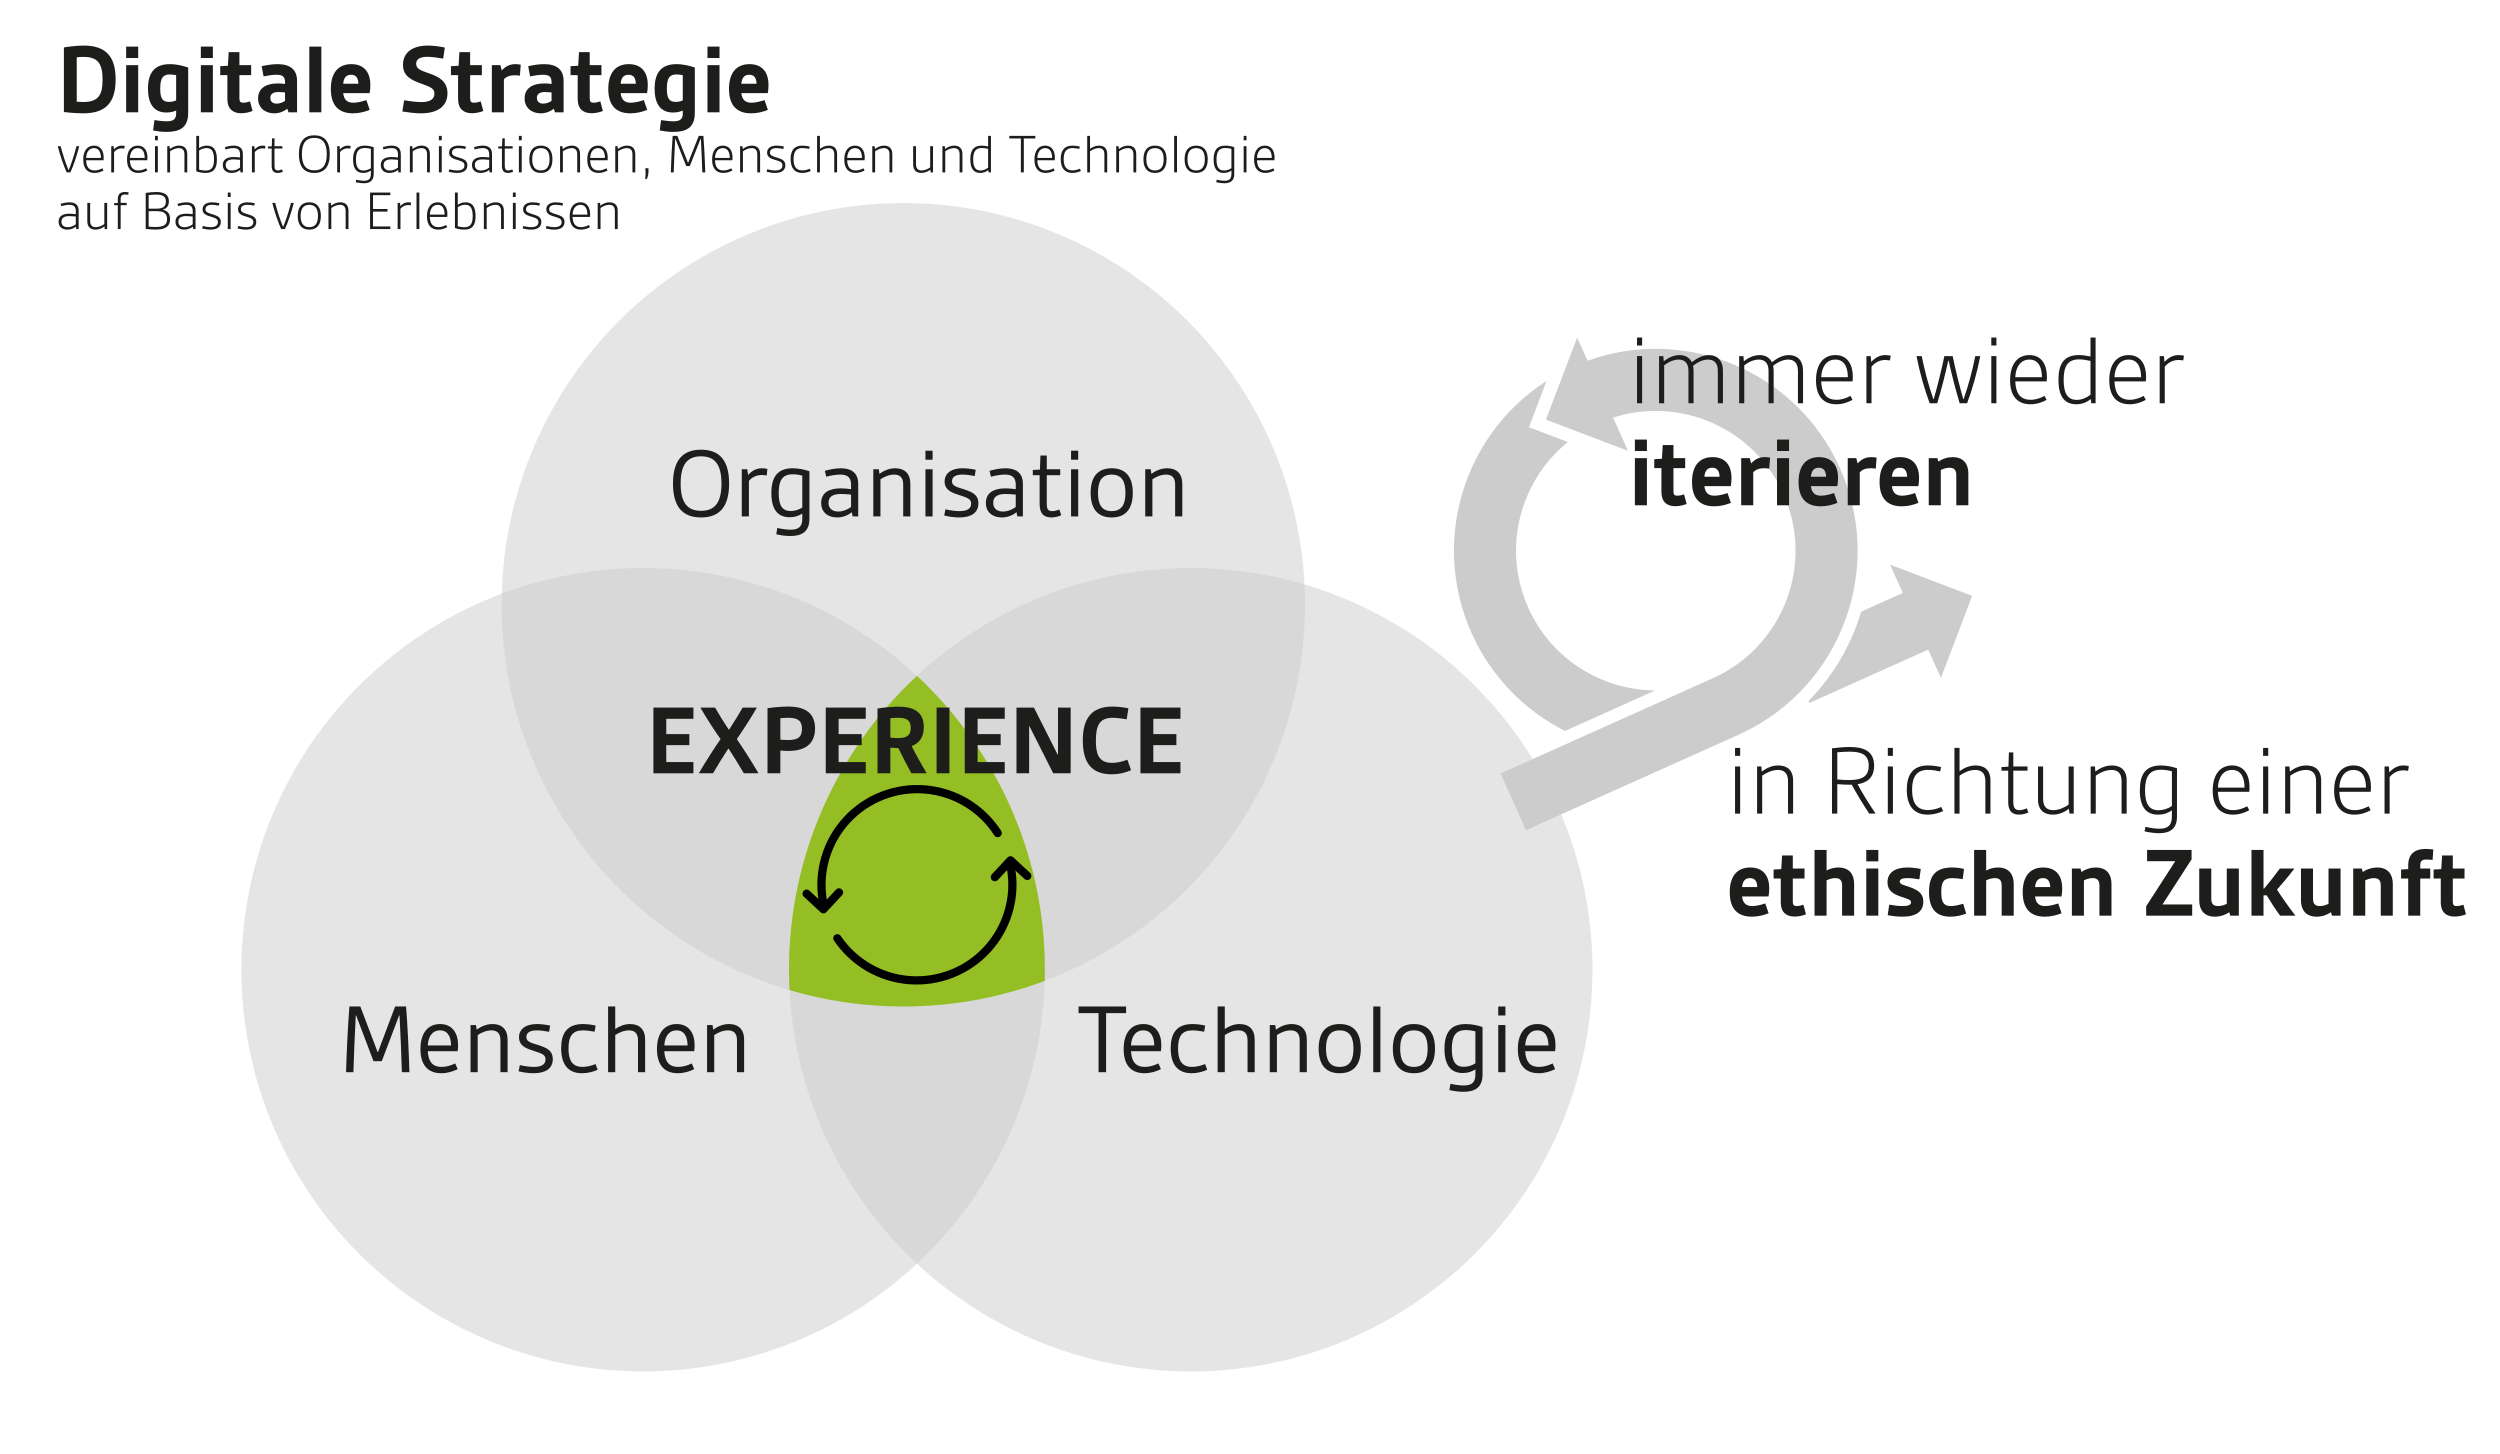 <?xml version="1.0" encoding="UTF-8" standalone="no"?><!DOCTYPE svg PUBLIC "-//W3C//DTD SVG 1.1//EN" "http://www.w3.org/Graphics/SVG/1.1/DTD/svg11.dtd"><svg width="100%" height="100%" viewBox="0 0 882 513" version="1.1" xmlns="http://www.w3.org/2000/svg" xmlns:xlink="http://www.w3.org/1999/xlink" xml:space="preserve" xmlns:serif="http://www.serif.com/" style="fill-rule:evenodd;clip-rule:evenodd;stroke-linecap:round;stroke-linejoin:round;"><rect id="ArtBoard1" x="0" y="0" width="881.04" height="512.4" style="fill:none;"/><g><path d="M560.09,127.264c34.686,-12.5 73.682,3.663 89.03,37.858c15.95,35.539 0.368,77.228 -34.808,93.654l0.003,0.008l-75.95,34.088l-8.97,-19.987l73.951,-33.19l-0.003,-0.008c0.339,-0.143 0.667,-0.29 1.003,-0.441c24.835,-11.147 35.933,-40.318 24.787,-65.154c-10.39,-23.148 -36.431,-34.357 -60.034,-26.755l5.259,11.718l-28.957,-11.016l11.017,-28.957l3.672,8.182Zm-7.943,130.607c-14.121,-7.094 -25.969,-18.906 -32.942,-34.441c-14.619,-32.573 -2.749,-70.308 26.414,-89.035l-6.214,16.334l13.732,5.224c-16.98,13.727 -23.307,37.643 -13.944,58.505c8.175,18.215 26.055,29.044 44.802,29.119l-31.848,14.294Zm132.61,-18.695l-17.941,-39.974l28.958,11.017l-11.017,28.957Z" style="fill:#ccc;fill-rule:nonzero;"/><path d="M656.615,215.787l18.683,-8.385l8.971,19.987l-45.97,20.631l-0.301,-0.671c8.772,-8.899 15.122,-19.788 18.617,-31.562l0,0Z" style="fill:#ccc;"/></g><circle cx="318.684" cy="213.36" r="141.732" style="fill:#ccc;fill-opacity:0.502;"/><circle cx="226.893" cy="342.12" r="141.732" style="fill:#ccc;fill-opacity:0.502;"/><circle cx="420.097" cy="342.12" r="141.732" style="fill:#ccc;fill-opacity:0.502;"/><path d="M323.495,238.446c27.76,25.88 45.13,62.765 45.13,103.674c0,1.314 -0.018,2.624 -0.054,3.929c-15.52,5.845 -32.333,9.043 -49.887,9.043c-13.939,0 -27.411,-2.017 -40.14,-5.774c-0.119,-2.384 -0.18,-4.784 -0.18,-7.198c0,-40.909 17.37,-77.794 45.131,-103.674Z" style="fill:#95be24;"/><g><path d="M237.433,170.604c0,7.956 3.204,11.952 9.9,11.952c6.696,0 9.9,-3.996 9.9,-11.952c0,-7.956 -3.204,-11.952 -9.9,-11.952c-6.696,0 -9.9,3.996 -9.9,11.952Zm2.7,0c0,-6.804 2.412,-9.612 7.2,-9.612c4.788,0 7.2,2.808 7.2,9.612c0,6.804 -2.412,9.612 -7.2,9.612c-4.788,0 -7.2,-2.808 -7.2,-9.612Z" style="fill:#1d1d1b;fill-rule:nonzero;"/><path d="M261.697,182.196l2.52,0l0,-12.564c1.152,-1.296 2.664,-2.052 4.536,-2.052c0.576,0 1.08,0.072 1.728,0.18l0.252,-2.34c-0.468,-0.108 -1.224,-0.216 -1.908,-0.216c-1.836,0 -3.384,0.72 -4.896,2.376l-0.288,-2.016l-1.944,0l0,16.632Z" style="fill:#1d1d1b;fill-rule:nonzero;"/><path d="M274.225,186.264l-0.36,2.232c1.512,0.36 3.348,0.612 5.004,0.612c4.14,0 6.696,-1.62 6.696,-6.12l0,-16.74c-1.62,-0.54 -3.744,-1.044 -5.904,-1.044c-5.256,0 -7.524,2.952 -7.524,8.748c0,5.724 2.196,8.532 6.48,8.532c1.872,0 3.24,-0.54 4.428,-1.296l0,1.872c0,3.132 -1.764,3.816 -4.104,3.816c-1.548,0 -3.348,-0.288 -4.716,-0.612Zm4.716,-5.976c-3.024,0 -4.212,-2.052 -4.212,-6.336c0,-4.356 1.224,-6.624 4.968,-6.624c1.044,0 2.304,0.18 3.348,0.468l0,11.268c-1.296,0.828 -2.772,1.224 -4.104,1.224Z" style="fill:#1d1d1b;fill-rule:nonzero;"/><path d="M289.705,177.444c0,3.42 2.556,5.112 5.616,5.112c2.16,0 3.924,-0.828 5.22,-1.836l0.252,1.476l1.98,0l0,-11.484c0,-4.14 -2.7,-5.508 -6.192,-5.508c-2.016,0 -4.068,0.468 -5.58,0.9l0.504,2.088c1.404,-0.396 3.312,-0.756 4.896,-0.756c2.34,0 3.852,0.792 3.852,3.528l0,1.62c-1.188,-0.18 -2.592,-0.288 -3.672,-0.288c-4.14,0 -6.876,1.584 -6.876,5.148Zm2.592,-0.072c0,-2.268 1.764,-3.096 4.32,-3.096c0.936,0 2.412,0.108 3.636,0.216l0,4.356c-1.26,1.008 -2.988,1.62 -4.536,1.62c-2.016,0 -3.42,-1.044 -3.42,-3.096Z" style="fill:#1d1d1b;fill-rule:nonzero;"/><path d="M308.101,182.196l2.52,0l0,-13.104c1.224,-0.828 3.024,-1.656 4.824,-1.656c2.016,0 3.204,1.008 3.204,3.492l0,11.268l2.52,0l0,-11.52c0,-3.672 -2.124,-5.472 -5.292,-5.472c-2.34,0 -4.212,0.972 -5.616,1.98l-0.216,-1.62l-1.944,0l0,16.632Z" style="fill:#1d1d1b;fill-rule:nonzero;"/><path d="M326.497,162.18l2.52,0l0,-3.168l-2.52,0l0,3.168Zm0,20.016l2.52,0l0,-16.632l-2.52,0l0,16.632Z" style="fill:#1d1d1b;fill-rule:nonzero;"/><path d="M333.121,181.872c1.62,0.396 3.492,0.684 5.292,0.684c4.356,0 6.768,-1.728 6.768,-5.004c0,-2.88 -1.908,-3.888 -5.004,-4.896c-2.592,-0.828 -4.32,-1.152 -4.32,-2.88c0,-1.476 1.224,-2.34 3.672,-2.34c1.332,0 3.168,0.252 4.356,0.504l0.36,-2.196c-1.296,-0.288 -3.168,-0.54 -4.644,-0.54c-3.888,0 -6.336,1.692 -6.336,4.68c0,3.168 2.808,4.032 5.508,4.896c2.592,0.828 3.852,1.296 3.852,2.916c0,1.944 -1.764,2.628 -4.104,2.628c-1.62,0 -3.672,-0.324 -4.968,-0.648l-0.432,2.196Z" style="fill:#1d1d1b;fill-rule:nonzero;"/><path d="M347.809,177.444c0,3.42 2.556,5.112 5.616,5.112c2.16,0 3.924,-0.828 5.22,-1.836l0.252,1.476l1.98,0l0,-11.484c0,-4.14 -2.7,-5.508 -6.192,-5.508c-2.016,0 -4.068,0.468 -5.58,0.9l0.504,2.088c1.404,-0.396 3.312,-0.756 4.896,-0.756c2.34,0 3.852,0.792 3.852,3.528l0,1.62c-1.188,-0.18 -2.592,-0.288 -3.672,-0.288c-4.14,0 -6.876,1.584 -6.876,5.148Zm2.592,-0.072c0,-2.268 1.764,-3.096 4.32,-3.096c0.936,0 2.412,0.108 3.636,0.216l0,4.356c-1.26,1.008 -2.988,1.62 -4.536,1.62c-2.016,0 -3.42,-1.044 -3.42,-3.096Z" style="fill:#1d1d1b;fill-rule:nonzero;"/><path d="M366.781,177.912c0,3.312 1.548,4.644 4.14,4.644c1.332,0 2.556,-0.36 3.492,-0.792l-0.684,-2.016c-0.972,0.396 -1.8,0.576 -2.52,0.576c-1.512,0 -1.908,-0.828 -1.908,-2.556l0,-10.116l4.752,0l0,-2.088l-4.752,0l0,-4.86l-2.232,0l-0.18,4.968l-2.52,0.144l0,1.836l2.412,0l0,10.26Z" style="fill:#1d1d1b;fill-rule:nonzero;"/><path d="M377.869,162.18l2.52,0l0,-3.168l-2.52,0l0,3.168Zm0,20.016l2.52,0l0,-16.632l-2.52,0l0,16.632Z" style="fill:#1d1d1b;fill-rule:nonzero;"/><path d="M384.781,173.88c0,5.148 2.088,8.676 7.416,8.676c5.364,0 7.452,-3.528 7.452,-8.676c0,-5.148 -2.088,-8.676 -7.452,-8.676c-5.328,0 -7.416,3.528 -7.416,8.676Zm2.592,0c0,-3.708 1.044,-6.444 4.824,-6.444c3.78,0 4.86,2.736 4.86,6.444c0,3.708 -1.08,6.444 -4.86,6.444c-3.78,0 -4.824,-2.736 -4.824,-6.444Z" style="fill:#1d1d1b;fill-rule:nonzero;"/><path d="M404.041,182.196l2.52,0l0,-13.104c1.224,-0.828 3.024,-1.656 4.824,-1.656c2.016,0 3.204,1.008 3.204,3.492l0,11.268l2.52,0l0,-11.52c0,-3.672 -2.124,-5.472 -5.292,-5.472c-2.34,0 -4.212,0.972 -5.616,1.98l-0.216,-1.62l-1.944,0l0,16.632Z" style="fill:#1d1d1b;fill-rule:nonzero;"/></g><g><path d="M22.544,39.515c2.412,0.324 5.256,0.468 6.804,0.468c8.1,0 11.448,-3.924 11.448,-11.952c0,-7.956 -3.312,-11.952 -11.232,-11.952c-1.98,0 -4.644,0.252 -7.02,0.648l0,22.788Zm4.536,-3.636l0,-15.66c0.792,-0.108 1.8,-0.144 2.412,-0.144c5.148,0 6.696,2.52 6.696,8.028c0,5.472 -1.512,7.884 -6.876,7.884c-0.648,0 -1.404,-0.036 -2.232,-0.108Z" style="fill:#1d1d1b;fill-rule:nonzero;"/><path d="M44.504,20.471l4.248,0l0,-4.032l-4.248,0l0,4.032Zm0,19.152l4.248,0l0,-16.632l-4.248,0l0,16.632Z" style="fill:#1d1d1b;fill-rule:nonzero;"/><path d="M54.476,42.359l-0.468,3.672c1.512,0.288 2.988,0.504 4.752,0.504c4.536,0 7.632,-1.404 7.632,-6.696l0,-16.02c-1.62,-0.54 -3.96,-1.188 -6.444,-1.188c-4.968,0 -7.74,2.52 -7.74,8.676c0,5.292 2.052,8.388 6.516,8.388c1.368,0 2.448,-0.288 3.42,-0.684l0,1.152c0,2.304 -1.656,2.628 -3.276,2.628c-1.44,0 -3.312,-0.252 -4.392,-0.432Zm5.148,-6.408c-2.34,0 -3.096,-1.332 -3.096,-4.68c0,-3.708 0.936,-5.004 3.42,-5.004c0.684,0 1.512,0.108 2.196,0.252l0,8.892c-0.756,0.36 -1.656,0.54 -2.52,0.54Z" style="fill:#1d1d1b;fill-rule:nonzero;"/><path d="M70.856,20.471l4.248,0l0,-4.032l-4.248,0l0,4.032Zm0,19.152l4.248,0l0,-16.632l-4.248,0l0,16.632Z" style="fill:#1d1d1b;fill-rule:nonzero;"/><path d="M80.216,34.943c0,3.492 1.98,5.004 4.86,5.004c1.512,0 2.952,-0.36 4.032,-0.792l-0.9,-3.384c-0.72,0.252 -1.656,0.468 -2.412,0.468c-0.936,0 -1.332,-0.36 -1.332,-1.548l0,-8.172l4.14,0l0,-3.528l-4.14,0l0,-4.608l-3.78,0l-0.288,4.824l-2.7,0.144l0,3.168l2.52,0l0,8.424Z" style="fill:#1d1d1b;fill-rule:nonzero;"/><path d="M91.052,34.727c0,3.42 2.592,5.256 5.688,5.256c2.088,0 3.672,-0.864 4.608,-1.62l0.432,1.26l3.024,0l0,-11.088c0,-3.996 -2.448,-5.904 -6.876,-5.904c-2.052,0 -4.068,0.396 -5.616,0.72l0.684,3.6c1.296,-0.288 3.24,-0.576 4.572,-0.576c2.232,0 2.988,0.792 2.988,2.664l0,0.576c-0.864,-0.108 -1.584,-0.18 -2.484,-0.18c-4.536,0 -7.02,1.908 -7.02,5.292Zm4.32,-0.18c0,-1.404 1.044,-2.088 2.844,-2.088c0.576,0 1.584,0.072 2.34,0.144l0,2.988c-0.648,0.468 -1.764,0.972 -2.916,0.972c-1.368,0 -2.268,-0.72 -2.268,-2.016Z" style="fill:#1d1d1b;fill-rule:nonzero;"/><rect x="109.124" y="16.439" width="4.248" height="23.184" style="fill:#1d1d1b;fill-rule:nonzero;"/><path d="M116.72,31.379c0,5.796 2.736,8.604 7.812,8.604c2.16,0 4.176,-0.504 5.904,-1.224l-1.188,-3.456c-1.26,0.432 -3.024,0.936 -4.572,0.936c-2.196,0 -3.348,-1.044 -3.6,-3.384l9.324,0c0.18,-0.828 0.252,-2.016 0.252,-2.844c0,-4.752 -2.412,-7.38 -6.696,-7.38c-4.68,0 -7.236,3.132 -7.236,8.748Zm4.356,-1.836c0.18,-1.944 0.936,-3.168 2.772,-3.168c1.728,0 2.52,1.08 2.592,3.168l-5.364,0Z" style="fill:#1d1d1b;fill-rule:nonzero;"/><path d="M141.956,39.335c2.016,0.324 4.536,0.648 6.588,0.648c6.228,0 9.324,-2.808 9.324,-7.056c0,-4.248 -3.06,-5.796 -6.012,-6.876c-2.952,-1.08 -5.04,-1.512 -5.04,-3.564c0,-1.908 1.908,-2.448 3.96,-2.448c1.764,0 4.14,0.396 5.58,0.648l0.576,-3.924c-1.98,-0.396 -4.068,-0.684 -5.94,-0.684c-5.796,0 -8.82,2.7 -8.82,6.768c0,4.104 3.06,5.4 6.264,6.588c3.636,1.332 4.824,1.8 4.824,3.564c0,1.908 -1.404,3.024 -4.644,3.024c-1.8,0 -4.464,-0.36 -6.048,-0.648l-0.612,3.96Z" style="fill:#1d1d1b;fill-rule:nonzero;"/><path d="M161.612,34.943c0,3.492 1.98,5.004 4.86,5.004c1.512,0 2.952,-0.36 4.032,-0.792l-0.9,-3.384c-0.72,0.252 -1.656,0.468 -2.412,0.468c-0.936,0 -1.332,-0.36 -1.332,-1.548l0,-8.172l4.14,0l0,-3.528l-4.14,0l0,-4.608l-3.78,0l-0.288,4.824l-2.7,0.144l0,3.168l2.52,0l0,8.424Z" style="fill:#1d1d1b;fill-rule:nonzero;"/><path d="M173.528,39.623l4.248,0l0,-11.7c0.936,-0.9 2.052,-1.368 3.852,-1.368c0.504,0 1.08,0.036 1.8,0.144l0.288,-3.888c-0.576,-0.108 -1.368,-0.18 -1.944,-0.18c-1.836,0 -3.384,0.72 -4.752,2.232l-0.468,-1.872l-3.024,0l0,16.632Z" style="fill:#1d1d1b;fill-rule:nonzero;"/><path d="M185.084,34.727c0,3.42 2.592,5.256 5.688,5.256c2.088,0 3.672,-0.864 4.608,-1.62l0.432,1.26l3.024,0l0,-11.088c0,-3.996 -2.448,-5.904 -6.876,-5.904c-2.052,0 -4.068,0.396 -5.616,0.72l0.684,3.6c1.296,-0.288 3.24,-0.576 4.572,-0.576c2.232,0 2.988,0.792 2.988,2.664l0,0.576c-0.864,-0.108 -1.584,-0.18 -2.484,-0.18c-4.536,0 -7.02,1.908 -7.02,5.292Zm4.32,-0.18c0,-1.404 1.044,-2.088 2.844,-2.088c0.576,0 1.584,0.072 2.34,0.144l0,2.988c-0.648,0.468 -1.764,0.972 -2.916,0.972c-1.368,0 -2.268,-0.72 -2.268,-2.016Z" style="fill:#1d1d1b;fill-rule:nonzero;"/><path d="M203.804,34.943c0,3.492 1.98,5.004 4.86,5.004c1.512,0 2.952,-0.36 4.032,-0.792l-0.9,-3.384c-0.72,0.252 -1.656,0.468 -2.412,0.468c-0.936,0 -1.332,-0.36 -1.332,-1.548l0,-8.172l4.14,0l0,-3.528l-4.14,0l0,-4.608l-3.78,0l-0.288,4.824l-2.7,0.144l0,3.168l2.52,0l0,8.424Z" style="fill:#1d1d1b;fill-rule:nonzero;"/><path d="M214.604,31.379c0,5.796 2.736,8.604 7.812,8.604c2.16,0 4.176,-0.504 5.904,-1.224l-1.188,-3.456c-1.26,0.432 -3.024,0.936 -4.572,0.936c-2.196,0 -3.348,-1.044 -3.6,-3.384l9.324,0c0.18,-0.828 0.252,-2.016 0.252,-2.844c0,-4.752 -2.412,-7.38 -6.696,-7.38c-4.68,0 -7.236,3.132 -7.236,8.748Zm4.356,-1.836c0.18,-1.944 0.936,-3.168 2.772,-3.168c1.728,0 2.52,1.08 2.592,3.168l-5.364,0Z" style="fill:#1d1d1b;fill-rule:nonzero;"/><path d="M233.216,42.359l-0.468,3.672c1.512,0.288 2.988,0.504 4.752,0.504c4.536,0 7.632,-1.404 7.632,-6.696l0,-16.02c-1.62,-0.54 -3.96,-1.188 -6.444,-1.188c-4.968,0 -7.74,2.52 -7.74,8.676c0,5.292 2.052,8.388 6.516,8.388c1.368,0 2.448,-0.288 3.42,-0.684l0,1.152c0,2.304 -1.656,2.628 -3.276,2.628c-1.44,0 -3.312,-0.252 -4.392,-0.432Zm5.148,-6.408c-2.34,0 -3.096,-1.332 -3.096,-4.68c0,-3.708 0.936,-5.004 3.42,-5.004c0.684,0 1.512,0.108 2.196,0.252l0,8.892c-0.756,0.36 -1.656,0.54 -2.52,0.54Z" style="fill:#1d1d1b;fill-rule:nonzero;"/><path d="M249.596,20.471l4.248,0l0,-4.032l-4.248,0l0,4.032Zm0,19.152l4.248,0l0,-16.632l-4.248,0l0,16.632Z" style="fill:#1d1d1b;fill-rule:nonzero;"/><path d="M257.192,31.379c0,5.796 2.736,8.604 7.812,8.604c2.16,0 4.176,-0.504 5.904,-1.224l-1.188,-3.456c-1.26,0.432 -3.024,0.936 -4.572,0.936c-2.196,0 -3.348,-1.044 -3.6,-3.384l9.324,0c0.18,-0.828 0.252,-2.016 0.252,-2.844c0,-4.752 -2.412,-7.38 -6.696,-7.38c-4.68,0 -7.236,3.132 -7.236,8.748Zm4.356,-1.836c0.18,-1.944 0.936,-3.168 2.772,-3.168c1.728,0 2.52,1.08 2.592,3.168l-5.364,0Z" style="fill:#1d1d1b;fill-rule:nonzero;"/></g><g><path d="M23.524,60.815l1.3,0c1,-2.06 2.36,-6.08 3.14,-9.24l-0.98,0c-0.8,3 -1.6,5.66 -2.74,8.42l-0.08,0c-1.14,-2.76 -1.98,-5.42 -2.76,-8.42l-1.02,0c0.78,3.16 2.16,7.18 3.14,9.24Z" style="fill:#1d1d1b;fill-rule:nonzero;"/><path d="M29.364,56.315c0,3.18 1.52,4.7 3.98,4.7c1.3,0 2.36,-0.42 3.18,-0.86l-0.4,-0.78c-0.84,0.44 -1.72,0.76 -2.74,0.76c-2.2,0 -2.92,-1.5 -3,-3.6l6.14,0c0.04,-0.3 0.06,-0.6 0.06,-0.92c0,-2.3 -1,-4.24 -3.42,-4.24c-2.42,0 -3.8,1.88 -3.8,4.94Zm1.02,-0.6c0.08,-1.96 1,-3.46 2.78,-3.46c1.94,0 2.44,1.82 2.44,3.46l-5.22,0Z" style="fill:#1d1d1b;fill-rule:nonzero;"/><path d="M39.244,60.815l1,0l0,-7.18c0.7,-0.82 1.62,-1.3 2.7,-1.3c0.32,0 0.58,0.04 0.92,0.1l0.14,-0.94c-0.24,-0.06 -0.66,-0.12 -1.04,-0.12c-1.04,0 -1.88,0.4 -2.78,1.34l-0.1,-1.14l-0.84,0l0,9.24Z" style="fill:#1d1d1b;fill-rule:nonzero;"/><path d="M44.804,56.315c0,3.18 1.52,4.7 3.98,4.7c1.3,0 2.36,-0.42 3.18,-0.86l-0.4,-0.78c-0.84,0.44 -1.72,0.76 -2.74,0.76c-2.2,0 -2.92,-1.5 -3,-3.6l6.14,0c0.04,-0.3 0.06,-0.6 0.06,-0.92c0,-2.3 -1,-4.24 -3.42,-4.24c-2.42,0 -3.8,1.88 -3.8,4.94Zm1.02,-0.6c0.08,-1.96 1,-3.46 2.78,-3.46c1.94,0 2.44,1.82 2.44,3.46l-5.22,0Z" style="fill:#1d1d1b;fill-rule:nonzero;"/><path d="M54.684,49.495l1,0l0,-1.56l-1,0l0,1.56Zm0,11.32l1,0l0,-9.24l-1,0l0,9.24Z" style="fill:#1d1d1b;fill-rule:nonzero;"/><path d="M59.004,60.815l1,0l0,-7.44c0.78,-0.56 1.94,-1.12 3.08,-1.12c1.18,0 1.98,0.6 1.98,2.18l0,6.38l1,0l0,-6.48c0,-2.14 -1.28,-2.96 -2.9,-2.96c-1.38,0 -2.46,0.62 -3.24,1.2l-0.08,-1l-0.84,0l0,9.24Z" style="fill:#1d1d1b;fill-rule:nonzero;"/><path d="M69.244,60.455c0.92,0.32 2.16,0.56 3.28,0.56c2.96,0 4,-1.66 4,-4.78c0,-3.36 -1.2,-4.86 -3.54,-4.86c-1.14,0 -1.96,0.36 -2.74,0.86l0,-4.3l-1,0l0,12.52Zm1,-0.6l0,-6.76c0.88,-0.6 1.8,-0.86 2.64,-0.86c1.84,0 2.62,1.28 2.62,4.02c0,2.4 -0.6,3.92 -2.98,3.92c-0.72,0 -1.54,-0.14 -2.28,-0.32Z" style="fill:#1d1d1b;fill-rule:nonzero;"/><path d="M78.604,58.215c0,1.9 1.4,2.8 3.1,2.8c1.22,0 2.24,-0.44 3.04,-1.08l0.1,0.88l0.84,0l0,-6.48c0,-2.32 -1.54,-2.96 -3.26,-2.96c-1.12,0 -2.26,0.28 -3.1,0.54l0.24,0.82c0.8,-0.24 1.86,-0.48 2.8,-0.48c1.32,0 2.32,0.44 2.32,2.18l0,1.12c-0.72,-0.1 -1.66,-0.16 -2.28,-0.16c-2.24,0 -3.8,0.8 -3.8,2.82Zm1.02,-0.02c0,-1.46 1.14,-1.96 2.8,-1.96c0.52,0 1.48,0.06 2.26,0.14l0,2.74c-0.84,0.68 -1.92,1.04 -2.88,1.04c-1.28,0 -2.18,-0.64 -2.18,-1.96Z" style="fill:#1d1d1b;fill-rule:nonzero;"/><path d="M88.884,60.815l1,0l0,-7.18c0.7,-0.82 1.62,-1.3 2.7,-1.3c0.32,0 0.58,0.04 0.92,0.1l0.14,-0.94c-0.24,-0.06 -0.66,-0.12 -1.04,-0.12c-1.04,0 -1.88,0.4 -2.78,1.34l-0.1,-1.14l-0.84,0l0,9.24Z" style="fill:#1d1d1b;fill-rule:nonzero;"/><path d="M95.844,58.535c0,1.76 0.76,2.48 2.12,2.48c0.74,0 1.36,-0.2 1.84,-0.44l-0.32,-0.8c-0.6,0.26 -1.06,0.36 -1.46,0.36c-0.94,0 -1.18,-0.62 -1.18,-1.66l0,-6.08l2.78,0l0,-0.82l-2.78,0l0,-2.76l-0.86,0l-0.1,2.8l-1.36,0.08l0,0.7l1.32,0l0,6.14Z" style="fill:#1d1d1b;fill-rule:nonzero;"/><path d="M105.444,54.375c0,4.5 1.9,6.64 5.44,6.64c3.56,0 5.46,-2.14 5.46,-6.64c0,-4.5 -1.9,-6.64 -5.46,-6.64c-3.54,0 -5.44,2.14 -5.44,6.64Zm1.06,0c0,-4.16 1.66,-5.72 4.38,-5.72c2.74,0 4.4,1.56 4.4,5.72c0,4.16 -1.66,5.72 -4.4,5.72c-2.72,0 -4.38,-1.56 -4.38,-5.72Z" style="fill:#1d1d1b;fill-rule:nonzero;"/><path d="M118.964,60.815l1,0l0,-7.18c0.7,-0.82 1.62,-1.3 2.7,-1.3c0.32,0 0.58,0.04 0.92,0.1l0.14,-0.94c-0.24,-0.06 -0.66,-0.12 -1.04,-0.12c-1.04,0 -1.88,0.4 -2.78,1.34l-0.1,-1.14l-0.84,0l0,9.24Z" style="fill:#1d1d1b;fill-rule:nonzero;"/><path d="M125.664,63.395l-0.18,0.9c0.86,0.2 1.94,0.36 2.86,0.36c2.2,0 3.5,-0.94 3.5,-3.26l0,-9.46c-0.92,-0.32 -2.04,-0.56 -3.16,-0.56c-3,0 -4.12,1.74 -4.12,4.86c0,3.3 1.24,4.78 3.58,4.78c1.16,0 1.98,-0.36 2.7,-0.84l0,1.2c0,1.94 -1.02,2.4 -2.46,2.4c-0.9,0 -1.9,-0.18 -2.72,-0.38Zm2.54,-3.24c-1.86,0 -2.62,-1.3 -2.62,-3.88c0,-2.58 0.76,-4.06 3.12,-4.06c0.68,0 1.46,0.12 2.14,0.3l0,6.82c-0.86,0.56 -1.8,0.82 -2.64,0.82Z" style="fill:#1d1d1b;fill-rule:nonzero;"/><path d="M134.324,58.215c0,1.9 1.4,2.8 3.1,2.8c1.22,0 2.24,-0.44 3.04,-1.08l0.1,0.88l0.84,0l0,-6.48c0,-2.32 -1.54,-2.96 -3.26,-2.96c-1.12,0 -2.26,0.28 -3.1,0.54l0.24,0.82c0.8,-0.24 1.86,-0.48 2.8,-0.48c1.32,0 2.32,0.44 2.32,2.18l0,1.12c-0.72,-0.1 -1.66,-0.16 -2.28,-0.16c-2.24,0 -3.8,0.8 -3.8,2.82Zm1.02,-0.02c0,-1.46 1.14,-1.96 2.8,-1.96c0.52,0 1.48,0.06 2.26,0.14l0,2.74c-0.84,0.68 -1.92,1.04 -2.88,1.04c-1.28,0 -2.18,-0.64 -2.18,-1.96Z" style="fill:#1d1d1b;fill-rule:nonzero;"/><path d="M144.604,60.815l1,0l0,-7.44c0.78,-0.56 1.94,-1.12 3.08,-1.12c1.18,0 1.98,0.6 1.98,2.18l0,6.38l1,0l0,-6.48c0,-2.14 -1.28,-2.96 -2.9,-2.96c-1.38,0 -2.46,0.62 -3.24,1.2l-0.08,-1l-0.84,0l0,9.24Z" style="fill:#1d1d1b;fill-rule:nonzero;"/><path d="M154.844,49.495l1,0l0,-1.56l-1,0l0,1.56Zm0,11.32l1,0l0,-9.24l-1,0l0,9.24Z" style="fill:#1d1d1b;fill-rule:nonzero;"/><path d="M158.304,60.615c0.94,0.22 1.94,0.4 2.96,0.4c2.26,0 3.62,-0.9 3.62,-2.72c0,-1.54 -1.02,-2.12 -2.88,-2.68c-1.72,-0.5 -2.54,-0.78 -2.54,-1.78c0,-0.98 0.78,-1.58 2.28,-1.58c0.76,0 1.8,0.16 2.44,0.3l0.18,-0.86c-0.7,-0.18 -1.76,-0.32 -2.56,-0.32c-2.04,0 -3.36,0.9 -3.36,2.48c0,1.84 1.78,2.24 3.26,2.68c1.48,0.44 2.16,0.82 2.16,1.84c0,1.3 -1.1,1.76 -2.52,1.76c-0.96,0 -2.12,-0.22 -2.84,-0.4l-0.2,0.88Z" style="fill:#1d1d1b;fill-rule:nonzero;"/><path d="M166.504,58.215c0,1.9 1.4,2.8 3.1,2.8c1.22,0 2.24,-0.44 3.04,-1.08l0.1,0.88l0.84,0l0,-6.48c0,-2.32 -1.54,-2.96 -3.26,-2.96c-1.12,0 -2.26,0.28 -3.1,0.54l0.24,0.82c0.8,-0.24 1.86,-0.48 2.8,-0.48c1.32,0 2.32,0.44 2.32,2.18l0,1.12c-0.72,-0.1 -1.66,-0.16 -2.28,-0.16c-2.24,0 -3.8,0.8 -3.8,2.82Zm1.02,-0.02c0,-1.46 1.14,-1.96 2.8,-1.96c0.52,0 1.48,0.06 2.26,0.14l0,2.74c-0.84,0.68 -1.92,1.04 -2.88,1.04c-1.28,0 -2.18,-0.64 -2.18,-1.96Z" style="fill:#1d1d1b;fill-rule:nonzero;"/><path d="M177.084,58.535c0,1.76 0.76,2.48 2.12,2.48c0.74,0 1.36,-0.2 1.84,-0.44l-0.32,-0.8c-0.6,0.26 -1.06,0.36 -1.46,0.36c-0.94,0 -1.18,-0.62 -1.18,-1.66l0,-6.08l2.78,0l0,-0.82l-2.78,0l0,-2.76l-0.86,0l-0.1,2.8l-1.36,0.08l0,0.7l1.32,0l0,6.14Z" style="fill:#1d1d1b;fill-rule:nonzero;"/><path d="M183.064,49.495l1,0l0,-1.56l-1,0l0,1.56Zm0,11.32l1,0l0,-9.24l-1,0l0,9.24Z" style="fill:#1d1d1b;fill-rule:nonzero;"/><path d="M186.744,56.195c0,2.82 1.16,4.82 4.08,4.82c2.92,0 4.08,-2 4.08,-4.82c0,-2.82 -1.16,-4.82 -4.08,-4.82c-2.92,0 -4.08,2 -4.08,4.82Zm1.02,0c0,-2.28 0.76,-3.94 3.06,-3.94c2.3,0 3.06,1.66 3.06,3.94c0,2.28 -0.76,3.94 -3.06,3.94c-2.3,0 -3.06,-1.66 -3.06,-3.94Z" style="fill:#1d1d1b;fill-rule:nonzero;"/><path d="M197.584,60.815l1,0l0,-7.44c0.78,-0.56 1.94,-1.12 3.08,-1.12c1.18,0 1.98,0.6 1.98,2.18l0,6.38l1,0l0,-6.48c0,-2.14 -1.28,-2.96 -2.9,-2.96c-1.38,0 -2.46,0.62 -3.24,1.2l-0.08,-1l-0.84,0l0,9.24Z" style="fill:#1d1d1b;fill-rule:nonzero;"/><path d="M207.184,56.315c0,3.18 1.52,4.7 3.98,4.7c1.3,0 2.36,-0.42 3.18,-0.86l-0.4,-0.78c-0.84,0.44 -1.72,0.76 -2.74,0.76c-2.2,0 -2.92,-1.5 -3,-3.6l6.14,0c0.04,-0.3 0.06,-0.6 0.06,-0.92c0,-2.3 -1,-4.24 -3.42,-4.24c-2.42,0 -3.8,1.88 -3.8,4.94Zm1.02,-0.6c0.08,-1.96 1,-3.46 2.78,-3.46c1.94,0 2.44,1.82 2.44,3.46l-5.22,0Z" style="fill:#1d1d1b;fill-rule:nonzero;"/><path d="M217.064,60.815l1,0l0,-7.44c0.78,-0.56 1.94,-1.12 3.08,-1.12c1.18,0 1.98,0.6 1.98,2.18l0,6.38l1,0l0,-6.48c0,-2.14 -1.28,-2.96 -2.9,-2.96c-1.38,0 -2.46,0.62 -3.24,1.2l-0.08,-1l-0.84,0l0,9.24Z" style="fill:#1d1d1b;fill-rule:nonzero;"/><path d="M227.764,61.135c0,0.66 -0.06,1.34 -0.16,1.98l0.56,0.1c0.46,-0.92 0.64,-2.02 0.64,-3.08c0,-0.26 -0.02,-0.54 -0.04,-0.8l-1.12,0.04c0.1,0.6 0.12,1.2 0.12,1.76Z" style="fill:#1d1d1b;fill-rule:nonzero;"/><path d="M236.664,60.815l1.02,0c0.14,-3.86 0.3,-7.76 0.52,-11.88l0.08,0l3.82,9.66l1.26,0l3.82,-9.66l0.08,0c0.22,4.12 0.38,8.02 0.52,11.88l1.04,0c-0.12,-4.22 -0.4,-9.72 -0.66,-12.88l-1.64,0l-3.74,9.46l-0.08,0l-3.74,-9.46l-1.64,0c-0.26,3.16 -0.54,8.66 -0.66,12.88Z" style="fill:#1d1d1b;fill-rule:nonzero;"/><path d="M251.224,56.315c0,3.18 1.52,4.7 3.98,4.7c1.3,0 2.36,-0.42 3.18,-0.86l-0.4,-0.78c-0.84,0.44 -1.72,0.76 -2.74,0.76c-2.2,0 -2.92,-1.5 -3,-3.6l6.14,0c0.04,-0.3 0.06,-0.6 0.06,-0.92c0,-2.3 -1,-4.24 -3.42,-4.24c-2.42,0 -3.8,1.88 -3.8,4.94Zm1.02,-0.6c0.08,-1.96 1,-3.46 2.78,-3.46c1.94,0 2.44,1.82 2.44,3.46l-5.22,0Z" style="fill:#1d1d1b;fill-rule:nonzero;"/><path d="M261.104,60.815l1,0l0,-7.44c0.78,-0.56 1.94,-1.12 3.08,-1.12c1.18,0 1.98,0.6 1.98,2.18l0,6.38l1,0l0,-6.48c0,-2.14 -1.28,-2.96 -2.9,-2.96c-1.38,0 -2.46,0.62 -3.24,1.2l-0.08,-1l-0.84,0l0,9.24Z" style="fill:#1d1d1b;fill-rule:nonzero;"/><path d="M270.484,60.615c0.94,0.22 1.94,0.4 2.96,0.4c2.26,0 3.62,-0.9 3.62,-2.72c0,-1.54 -1.02,-2.12 -2.88,-2.68c-1.72,-0.5 -2.54,-0.78 -2.54,-1.78c0,-0.98 0.78,-1.58 2.28,-1.58c0.76,0 1.8,0.16 2.44,0.3l0.18,-0.86c-0.7,-0.18 -1.76,-0.32 -2.56,-0.32c-2.04,0 -3.36,0.9 -3.36,2.48c0,1.84 1.78,2.24 3.26,2.68c1.48,0.44 2.16,0.82 2.16,1.84c0,1.3 -1.1,1.76 -2.52,1.76c-0.96,0 -2.12,-0.22 -2.84,-0.4l-0.2,0.88Z" style="fill:#1d1d1b;fill-rule:nonzero;"/><path d="M278.924,56.135c0,2.94 1.24,4.88 4.08,4.88c1.16,0 2.26,-0.32 3.04,-0.7l-0.36,-0.8c-0.88,0.4 -1.8,0.6 -2.62,0.6c-2.46,0 -3.1,-1.8 -3.1,-4c0,-2.58 0.96,-3.88 3.1,-3.88c0.78,0 1.78,0.16 2.4,0.3l0.18,-0.84c-0.72,-0.18 -1.74,-0.32 -2.56,-0.32c-3.18,0 -4.16,2.08 -4.16,4.76Z" style="fill:#1d1d1b;fill-rule:nonzero;"/><path d="M288.264,60.815l1,0l0,-7.44c0.78,-0.56 1.94,-1.12 3.08,-1.12c1.18,0 1.98,0.6 1.98,2.18l0,6.38l1,0l0,-6.48c0,-2.14 -1.28,-2.96 -2.9,-2.96c-1.34,0 -2.4,0.58 -3.16,1.14l0,-4.58l-1,0l0,12.88Z" style="fill:#1d1d1b;fill-rule:nonzero;"/><path d="M297.864,56.315c0,3.18 1.52,4.7 3.98,4.7c1.3,0 2.36,-0.42 3.18,-0.86l-0.4,-0.78c-0.84,0.44 -1.72,0.76 -2.74,0.76c-2.2,0 -2.92,-1.5 -3,-3.6l6.14,0c0.04,-0.3 0.06,-0.6 0.06,-0.92c0,-2.3 -1,-4.24 -3.42,-4.24c-2.42,0 -3.8,1.88 -3.8,4.94Zm1.02,-0.6c0.08,-1.96 1,-3.46 2.78,-3.46c1.94,0 2.44,1.82 2.44,3.46l-5.22,0Z" style="fill:#1d1d1b;fill-rule:nonzero;"/><path d="M307.744,60.815l1,0l0,-7.44c0.78,-0.56 1.94,-1.12 3.08,-1.12c1.18,0 1.98,0.6 1.98,2.18l0,6.38l1,0l0,-6.48c0,-2.14 -1.28,-2.96 -2.9,-2.96c-1.38,0 -2.46,0.62 -3.24,1.2l-0.08,-1l-0.84,0l0,9.24Z" style="fill:#1d1d1b;fill-rule:nonzero;"/><path d="M322.164,58.055c0,2.14 1.28,2.96 2.9,2.96c1.34,0 2.4,-0.58 3.16,-1.14l0.1,0.94l0.84,0l0,-9.24l-1,0l0,7.48c-0.78,0.56 -1.92,1.08 -3.02,1.08c-1.18,0 -1.98,-0.6 -1.98,-2.18l0,-6.38l-1,0l0,6.48Z" style="fill:#1d1d1b;fill-rule:nonzero;"/><path d="M332.484,60.815l1,0l0,-7.44c0.78,-0.56 1.94,-1.12 3.08,-1.12c1.18,0 1.98,0.6 1.98,2.18l0,6.38l1,0l0,-6.48c0,-2.14 -1.28,-2.96 -2.9,-2.96c-1.38,0 -2.46,0.62 -3.24,1.2l-0.08,-1l-0.84,0l0,9.24Z" style="fill:#1d1d1b;fill-rule:nonzero;"/><path d="M345.824,61.015c1.2,0 2.08,-0.42 2.84,-1.02l0.1,0.82l0.84,0l0,-12.88l-1,0l0,3.72c-0.78,-0.16 -1.52,-0.28 -2.28,-0.28c-2.86,0 -4,1.66 -4,4.84c0,3.36 1.26,4.8 3.5,4.8Zm0.08,-0.86c-1.78,0 -2.56,-1.28 -2.56,-3.92c0,-2.6 0.74,-4.02 3.02,-4.02c0.66,0 1.48,0.12 2.24,0.3l0,6.64c-0.82,0.62 -1.74,1 -2.7,1Z" style="fill:#1d1d1b;fill-rule:nonzero;"/><path d="M360.164,60.815l1.04,0l0,-11.96l4.06,0l0,-0.92l-9.16,0l0,0.92l4.06,0l0,11.96Z" style="fill:#1d1d1b;fill-rule:nonzero;"/><path d="M364.944,56.315c0,3.18 1.52,4.7 3.98,4.7c1.3,0 2.36,-0.42 3.18,-0.86l-0.4,-0.78c-0.84,0.44 -1.72,0.76 -2.74,0.76c-2.2,0 -2.92,-1.5 -3,-3.6l6.14,0c0.04,-0.3 0.06,-0.6 0.06,-0.92c0,-2.3 -1,-4.24 -3.42,-4.24c-2.42,0 -3.8,1.88 -3.8,4.94Zm1.02,-0.6c0.08,-1.96 1,-3.46 2.78,-3.46c1.94,0 2.44,1.82 2.44,3.46l-5.22,0Z" style="fill:#1d1d1b;fill-rule:nonzero;"/><path d="M374.224,56.135c0,2.94 1.24,4.88 4.08,4.88c1.16,0 2.26,-0.32 3.04,-0.7l-0.36,-0.8c-0.88,0.4 -1.8,0.6 -2.62,0.6c-2.46,0 -3.1,-1.8 -3.1,-4c0,-2.58 0.96,-3.88 3.1,-3.88c0.78,0 1.78,0.16 2.4,0.3l0.18,-0.84c-0.72,-0.18 -1.74,-0.32 -2.56,-0.32c-3.18,0 -4.16,2.08 -4.16,4.76Z" style="fill:#1d1d1b;fill-rule:nonzero;"/><path d="M383.564,60.815l1,0l0,-7.44c0.78,-0.56 1.94,-1.12 3.08,-1.12c1.18,0 1.98,0.6 1.98,2.18l0,6.38l1,0l0,-6.48c0,-2.14 -1.28,-2.96 -2.9,-2.96c-1.34,0 -2.4,0.58 -3.16,1.14l0,-4.58l-1,0l0,12.88Z" style="fill:#1d1d1b;fill-rule:nonzero;"/><path d="M393.804,60.815l1,0l0,-7.44c0.78,-0.56 1.94,-1.12 3.08,-1.12c1.18,0 1.98,0.6 1.98,2.18l0,6.38l1,0l0,-6.48c0,-2.14 -1.28,-2.96 -2.9,-2.96c-1.38,0 -2.46,0.62 -3.24,1.2l-0.08,-1l-0.84,0l0,9.24Z" style="fill:#1d1d1b;fill-rule:nonzero;"/><path d="M403.404,56.195c0,2.82 1.16,4.82 4.08,4.82c2.92,0 4.08,-2 4.08,-4.82c0,-2.82 -1.16,-4.82 -4.08,-4.82c-2.92,0 -4.08,2 -4.08,4.82Zm1.02,0c0,-2.28 0.76,-3.94 3.06,-3.94c2.3,0 3.06,1.66 3.06,3.94c0,2.28 -0.76,3.94 -3.06,3.94c-2.3,0 -3.06,-1.66 -3.06,-3.94Z" style="fill:#1d1d1b;fill-rule:nonzero;"/><rect x="414.244" y="47.935" width="1" height="12.88" style="fill:#1d1d1b;fill-rule:nonzero;"/><path d="M417.924,56.195c0,2.82 1.16,4.82 4.08,4.82c2.92,0 4.08,-2 4.08,-4.82c0,-2.82 -1.16,-4.82 -4.08,-4.82c-2.92,0 -4.08,2 -4.08,4.82Zm1.02,0c0,-2.28 0.76,-3.94 3.06,-3.94c2.3,0 3.06,1.66 3.06,3.94c0,2.28 -0.76,3.94 -3.06,3.94c-2.3,0 -3.06,-1.66 -3.06,-3.94Z" style="fill:#1d1d1b;fill-rule:nonzero;"/><path d="M429.264,63.395l-0.18,0.9c0.86,0.2 1.94,0.36 2.86,0.36c2.2,0 3.5,-0.94 3.5,-3.26l0,-9.46c-0.92,-0.32 -2.04,-0.56 -3.16,-0.56c-3,0 -4.12,1.74 -4.12,4.86c0,3.3 1.24,4.78 3.58,4.78c1.16,0 1.98,-0.36 2.7,-0.84l0,1.2c0,1.94 -1.02,2.4 -2.46,2.4c-0.9,0 -1.9,-0.18 -2.72,-0.38Zm2.54,-3.24c-1.86,0 -2.62,-1.3 -2.62,-3.88c0,-2.58 0.76,-4.06 3.12,-4.06c0.68,0 1.46,0.12 2.14,0.3l0,6.82c-0.86,0.56 -1.8,0.82 -2.64,0.82Z" style="fill:#1d1d1b;fill-rule:nonzero;"/><path d="M438.764,49.495l1,0l0,-1.56l-1,0l0,1.56Zm0,11.32l1,0l0,-9.24l-1,0l0,9.24Z" style="fill:#1d1d1b;fill-rule:nonzero;"/><path d="M442.444,56.315c0,3.18 1.52,4.7 3.98,4.7c1.3,0 2.36,-0.42 3.18,-0.86l-0.4,-0.78c-0.84,0.44 -1.72,0.76 -2.74,0.76c-2.2,0 -2.92,-1.5 -3,-3.6l6.14,0c0.04,-0.3 0.06,-0.6 0.06,-0.92c0,-2.3 -1,-4.24 -3.42,-4.24c-2.42,0 -3.8,1.88 -3.8,4.94Zm1.02,-0.6c0.08,-1.96 1,-3.46 2.78,-3.46c1.94,0 2.44,1.82 2.44,3.46l-5.22,0Z" style="fill:#1d1d1b;fill-rule:nonzero;"/><path d="M20.664,78.215c0,1.9 1.4,2.8 3.1,2.8c1.22,0 2.24,-0.44 3.04,-1.08l0.1,0.88l0.84,0l0,-6.48c0,-2.32 -1.54,-2.96 -3.26,-2.96c-1.12,0 -2.26,0.28 -3.1,0.54l0.24,0.82c0.8,-0.24 1.86,-0.48 2.8,-0.48c1.32,0 2.32,0.44 2.32,2.18l0,1.12c-0.72,-0.1 -1.66,-0.16 -2.28,-0.16c-2.24,0 -3.8,0.8 -3.8,2.82Zm1.02,-0.02c0,-1.46 1.14,-1.96 2.8,-1.96c0.52,0 1.48,0.06 2.26,0.14l0,2.74c-0.84,0.68 -1.92,1.04 -2.88,1.04c-1.28,0 -2.18,-0.64 -2.18,-1.96Z" style="fill:#1d1d1b;fill-rule:nonzero;"/><path d="M30.804,78.055c0,2.14 1.28,2.96 2.9,2.96c1.34,0 2.4,-0.58 3.16,-1.14l0.1,0.94l0.84,0l0,-9.24l-1,0l0,7.48c-0.78,0.56 -1.92,1.08 -3.02,1.08c-1.18,0 -1.98,-0.6 -1.98,-2.18l0,-6.38l-1,0l0,6.48Z" style="fill:#1d1d1b;fill-rule:nonzero;"/><path d="M41.564,80.815l1,0l0,-8.42l2.12,0l0,-0.82l-2.12,0l0,-1.28c0,-1.28 0.54,-1.68 1.54,-1.68c0.32,0 0.76,0.04 1.16,0.1l0.1,-0.86c-0.44,-0.08 -0.88,-0.12 -1.26,-0.12c-1.8,0 -2.54,0.88 -2.54,2.56l0,1.32l-1.32,0.08l0,0.7l1.32,0l0,8.42Z" style="fill:#1d1d1b;fill-rule:nonzero;"/><path d="M51.404,80.775c1.28,0.14 2.6,0.22 3.52,0.22c3.2,0 5.08,-0.94 5.08,-3.7c0,-2 -1,-2.94 -2.52,-3.28l0,-0.06c1.12,-0.32 2.1,-1.14 2.1,-2.94c0,-2.18 -1.44,-3.28 -4.54,-3.28c-1.18,0 -2.44,0.16 -3.64,0.32l0,12.72Zm1.04,-7.16l0,-4.78c0.78,-0.1 1.68,-0.18 2.54,-0.18c2.14,0 3.54,0.48 3.54,2.44c0,1.98 -1.3,2.52 -3.42,2.52l-2.66,0Zm0,6.34l0,-5.46l2.68,0c2.44,0 3.82,0.62 3.82,2.82c0,2.26 -1.54,2.76 -4.18,2.76c-0.74,0 -1.34,-0.04 -2.32,-0.12Z" style="fill:#1d1d1b;fill-rule:nonzero;"/><path d="M61.904,78.215c0,1.9 1.4,2.8 3.1,2.8c1.22,0 2.24,-0.44 3.04,-1.08l0.1,0.88l0.84,0l0,-6.48c0,-2.32 -1.54,-2.96 -3.26,-2.96c-1.12,0 -2.26,0.28 -3.1,0.54l0.24,0.82c0.8,-0.24 1.86,-0.48 2.8,-0.48c1.32,0 2.32,0.44 2.32,2.18l0,1.12c-0.72,-0.1 -1.66,-0.16 -2.28,-0.16c-2.24,0 -3.8,0.8 -3.8,2.82Zm1.02,-0.02c0,-1.46 1.14,-1.96 2.8,-1.96c0.52,0 1.48,0.06 2.26,0.14l0,2.74c-0.84,0.68 -1.92,1.04 -2.88,1.04c-1.28,0 -2.18,-0.64 -2.18,-1.96Z" style="fill:#1d1d1b;fill-rule:nonzero;"/><path d="M71.324,80.615c0.94,0.22 1.94,0.4 2.96,0.4c2.26,0 3.62,-0.9 3.62,-2.72c0,-1.54 -1.02,-2.12 -2.88,-2.68c-1.72,-0.5 -2.54,-0.78 -2.54,-1.78c0,-0.98 0.78,-1.58 2.28,-1.58c0.76,0 1.8,0.16 2.44,0.3l0.18,-0.86c-0.7,-0.18 -1.76,-0.32 -2.56,-0.32c-2.04,0 -3.36,0.9 -3.36,2.48c0,1.84 1.78,2.24 3.26,2.68c1.48,0.44 2.16,0.82 2.16,1.84c0,1.3 -1.1,1.76 -2.52,1.76c-0.96,0 -2.12,-0.22 -2.84,-0.4l-0.2,0.88Z" style="fill:#1d1d1b;fill-rule:nonzero;"/><path d="M80.364,69.495l1,0l0,-1.56l-1,0l0,1.56Zm0,11.32l1,0l0,-9.24l-1,0l0,9.24Z" style="fill:#1d1d1b;fill-rule:nonzero;"/><path d="M83.824,80.615c0.94,0.22 1.94,0.4 2.96,0.4c2.26,0 3.62,-0.9 3.62,-2.72c0,-1.54 -1.02,-2.12 -2.88,-2.68c-1.72,-0.5 -2.54,-0.78 -2.54,-1.78c0,-0.98 0.78,-1.58 2.28,-1.58c0.76,0 1.8,0.16 2.44,0.3l0.18,-0.86c-0.7,-0.18 -1.76,-0.32 -2.56,-0.32c-2.04,0 -3.36,0.9 -3.36,2.48c0,1.84 1.78,2.24 3.26,2.68c1.48,0.44 2.16,0.82 2.16,1.84c0,1.3 -1.1,1.76 -2.52,1.76c-0.96,0 -2.12,-0.22 -2.84,-0.4l-0.2,0.88Z" style="fill:#1d1d1b;fill-rule:nonzero;"/><path d="M99.204,80.815l1.3,0c1,-2.06 2.36,-6.08 3.14,-9.24l-0.98,0c-0.8,3 -1.6,5.66 -2.74,8.42l-0.08,0c-1.14,-2.76 -1.98,-5.42 -2.76,-8.42l-1.02,0c0.78,3.16 2.16,7.18 3.14,9.24Z" style="fill:#1d1d1b;fill-rule:nonzero;"/><path d="M105.044,76.195c0,2.82 1.16,4.82 4.08,4.82c2.92,0 4.08,-2 4.08,-4.82c0,-2.82 -1.16,-4.82 -4.08,-4.82c-2.92,0 -4.08,2 -4.08,4.82Zm1.02,0c0,-2.28 0.76,-3.94 3.06,-3.94c2.3,0 3.06,1.66 3.06,3.94c0,2.28 -0.76,3.94 -3.06,3.94c-2.3,0 -3.06,-1.66 -3.06,-3.94Z" style="fill:#1d1d1b;fill-rule:nonzero;"/><path d="M115.884,80.815l1,0l0,-7.44c0.78,-0.56 1.94,-1.12 3.08,-1.12c1.18,0 1.98,0.6 1.98,2.18l0,6.38l1,0l0,-6.48c0,-2.14 -1.28,-2.96 -2.9,-2.96c-1.38,0 -2.46,0.62 -3.24,1.2l-0.08,-1l-0.84,0l0,9.24Z" style="fill:#1d1d1b;fill-rule:nonzero;"/><path d="M130.564,80.815l7.14,0l0,-0.92l-6.1,0l0,-5.24l5.1,0l0,-0.92l-5.1,0l0,-4.88l6.1,0l0,-0.92l-7.14,0l0,12.88Z" style="fill:#1d1d1b;fill-rule:nonzero;"/><path d="M140.284,80.815l1,0l0,-7.18c0.7,-0.82 1.62,-1.3 2.7,-1.3c0.32,0 0.58,0.04 0.92,0.1l0.14,-0.94c-0.24,-0.06 -0.66,-0.12 -1.04,-0.12c-1.04,0 -1.88,0.4 -2.78,1.34l-0.1,-1.14l-0.84,0l0,9.24Z" style="fill:#1d1d1b;fill-rule:nonzero;"/><rect x="146.944" y="67.935" width="1" height="12.88" style="fill:#1d1d1b;fill-rule:nonzero;"/><path d="M150.624,76.315c0,3.18 1.52,4.7 3.98,4.7c1.3,0 2.36,-0.42 3.18,-0.86l-0.4,-0.78c-0.84,0.44 -1.72,0.76 -2.74,0.76c-2.2,0 -2.92,-1.5 -3,-3.6l6.14,0c0.04,-0.3 0.06,-0.6 0.06,-0.92c0,-2.3 -1,-4.24 -3.42,-4.24c-2.42,0 -3.8,1.88 -3.8,4.94Zm1.02,-0.6c0.08,-1.96 1,-3.46 2.78,-3.46c1.94,0 2.44,1.82 2.44,3.46l-5.22,0Z" style="fill:#1d1d1b;fill-rule:nonzero;"/><path d="M160.504,80.455c0.92,0.32 2.16,0.56 3.28,0.56c2.96,0 4,-1.66 4,-4.78c0,-3.36 -1.2,-4.86 -3.54,-4.86c-1.14,0 -1.96,0.36 -2.74,0.86l0,-4.3l-1,0l0,12.52Zm1,-0.6l0,-6.76c0.88,-0.6 1.8,-0.86 2.64,-0.86c1.84,0 2.62,1.28 2.62,4.02c0,2.4 -0.6,3.92 -2.98,3.92c-0.72,0 -1.54,-0.14 -2.28,-0.32Z" style="fill:#1d1d1b;fill-rule:nonzero;"/><path d="M170.704,80.815l1,0l0,-7.44c0.78,-0.56 1.94,-1.12 3.08,-1.12c1.18,0 1.98,0.6 1.98,2.18l0,6.38l1,0l0,-6.48c0,-2.14 -1.28,-2.96 -2.9,-2.96c-1.38,0 -2.46,0.62 -3.24,1.2l-0.08,-1l-0.84,0l0,9.24Z" style="fill:#1d1d1b;fill-rule:nonzero;"/><path d="M180.944,69.495l1,0l0,-1.56l-1,0l0,1.56Zm0,11.32l1,0l0,-9.24l-1,0l0,9.24Z" style="fill:#1d1d1b;fill-rule:nonzero;"/><path d="M184.404,80.615c0.94,0.22 1.94,0.4 2.96,0.4c2.26,0 3.62,-0.9 3.62,-2.72c0,-1.54 -1.02,-2.12 -2.88,-2.68c-1.72,-0.5 -2.54,-0.78 -2.54,-1.78c0,-0.98 0.78,-1.58 2.28,-1.58c0.76,0 1.8,0.16 2.44,0.3l0.18,-0.86c-0.7,-0.18 -1.76,-0.32 -2.56,-0.32c-2.04,0 -3.36,0.9 -3.36,2.48c0,1.84 1.78,2.24 3.26,2.68c1.48,0.44 2.16,0.82 2.16,1.84c0,1.3 -1.1,1.76 -2.52,1.76c-0.96,0 -2.12,-0.22 -2.84,-0.4l-0.2,0.88Z" style="fill:#1d1d1b;fill-rule:nonzero;"/><path d="M192.584,80.615c0.94,0.22 1.94,0.4 2.96,0.4c2.26,0 3.62,-0.9 3.62,-2.72c0,-1.54 -1.02,-2.12 -2.88,-2.68c-1.72,-0.5 -2.54,-0.78 -2.54,-1.78c0,-0.98 0.78,-1.58 2.28,-1.58c0.76,0 1.8,0.16 2.44,0.3l0.18,-0.86c-0.7,-0.18 -1.76,-0.32 -2.56,-0.32c-2.04,0 -3.36,0.9 -3.36,2.48c0,1.84 1.78,2.24 3.26,2.68c1.48,0.44 2.16,0.82 2.16,1.84c0,1.3 -1.1,1.76 -2.52,1.76c-0.96,0 -2.12,-0.22 -2.84,-0.4l-0.2,0.88Z" style="fill:#1d1d1b;fill-rule:nonzero;"/><path d="M200.984,76.315c0,3.18 1.52,4.7 3.98,4.7c1.3,0 2.36,-0.42 3.18,-0.86l-0.4,-0.78c-0.84,0.44 -1.72,0.76 -2.74,0.76c-2.2,0 -2.92,-1.5 -3,-3.6l6.14,0c0.04,-0.3 0.06,-0.6 0.06,-0.92c0,-2.3 -1,-4.24 -3.42,-4.24c-2.42,0 -3.8,1.88 -3.8,4.94Zm1.02,-0.6c0.08,-1.96 1,-3.46 2.78,-3.46c1.94,0 2.44,1.82 2.44,3.46l-5.22,0Z" style="fill:#1d1d1b;fill-rule:nonzero;"/><path d="M210.864,80.815l1,0l0,-7.44c0.78,-0.56 1.94,-1.12 3.08,-1.12c1.18,0 1.98,0.6 1.98,2.18l0,6.38l1,0l0,-6.48c0,-2.14 -1.28,-2.96 -2.9,-2.96c-1.38,0 -2.46,0.62 -3.24,1.2l-0.08,-1l-0.84,0l0,9.24Z" style="fill:#1d1d1b;fill-rule:nonzero;"/></g><g><path d="M387.571,378.276l2.664,0l0,-20.844l7.056,0l0,-2.34l-16.776,0l0,2.34l7.056,0l0,20.844Z" style="fill:#1d1d1b;fill-rule:nonzero;"/><path d="M396.427,370.14c0,5.724 2.736,8.496 7.344,8.496c2.304,0 4.248,-0.684 5.796,-1.44l-0.864,-2.016c-1.44,0.684 -3.06,1.224 -4.788,1.224c-3.492,0 -4.716,-2.196 -4.896,-5.544l10.548,0c0.072,-0.648 0.144,-1.332 0.144,-2.124c0,-4.176 -1.98,-7.452 -6.336,-7.452c-4.428,0 -6.948,3.312 -6.948,8.856Zm2.592,-1.296c0.144,-3.06 1.548,-5.328 4.32,-5.328c2.988,0 3.852,2.628 3.888,5.328l-8.208,0Z" style="fill:#1d1d1b;fill-rule:nonzero;"/><path d="M413.023,369.816c0,5.508 2.268,8.82 7.38,8.82c2.052,0 4.032,-0.54 5.508,-1.224l-0.756,-2.016c-1.476,0.612 -3.168,1.008 -4.608,1.008c-3.888,0 -4.932,-2.736 -4.932,-6.48c0,-4.428 1.44,-6.408 5.112,-6.408c1.296,0 2.952,0.252 4.104,0.468l0.36,-2.16c-1.332,-0.324 -3.024,-0.54 -4.464,-0.54c-5.832,0 -7.704,3.528 -7.704,8.532Z" style="fill:#1d1d1b;fill-rule:nonzero;"/><path d="M429.583,378.276l2.52,0l0,-13.104c1.224,-0.828 3.024,-1.656 4.824,-1.656c2.016,0 3.204,1.008 3.204,3.492l0,11.268l2.52,0l0,-11.52c0,-3.672 -2.088,-5.472 -5.328,-5.472c-2.124,0 -3.888,0.864 -5.22,1.764l0,-7.956l-2.52,0l0,23.184Z" style="fill:#1d1d1b;fill-rule:nonzero;"/><path d="M447.979,378.276l2.52,0l0,-13.104c1.224,-0.828 3.024,-1.656 4.824,-1.656c2.016,0 3.204,1.008 3.204,3.492l0,11.268l2.52,0l0,-11.52c0,-3.672 -2.124,-5.472 -5.292,-5.472c-2.34,0 -4.212,0.972 -5.616,1.98l-0.216,-1.62l-1.944,0l0,16.632Z" style="fill:#1d1d1b;fill-rule:nonzero;"/><path d="M465.223,369.96c0,5.148 2.088,8.676 7.416,8.676c5.364,0 7.452,-3.528 7.452,-8.676c0,-5.148 -2.088,-8.676 -7.452,-8.676c-5.328,0 -7.416,3.528 -7.416,8.676Zm2.592,0c0,-3.708 1.044,-6.444 4.824,-6.444c3.78,0 4.86,2.736 4.86,6.444c0,3.708 -1.08,6.444 -4.86,6.444c-3.78,0 -4.824,-2.736 -4.824,-6.444Z" style="fill:#1d1d1b;fill-rule:nonzero;"/><rect x="484.483" y="355.092" width="2.52" height="23.184" style="fill:#1d1d1b;fill-rule:nonzero;"/><path d="M491.395,369.96c0,5.148 2.088,8.676 7.416,8.676c5.364,0 7.452,-3.528 7.452,-8.676c0,-5.148 -2.088,-8.676 -7.452,-8.676c-5.328,0 -7.416,3.528 -7.416,8.676Zm2.592,0c0,-3.708 1.044,-6.444 4.824,-6.444c3.78,0 4.86,2.736 4.86,6.444c0,3.708 -1.08,6.444 -4.86,6.444c-3.78,0 -4.824,-2.736 -4.824,-6.444Z" style="fill:#1d1d1b;fill-rule:nonzero;"/><path d="M511.699,382.344l-0.36,2.232c1.512,0.36 3.348,0.612 5.004,0.612c4.14,0 6.696,-1.62 6.696,-6.12l0,-16.74c-1.62,-0.54 -3.744,-1.044 -5.904,-1.044c-5.256,0 -7.524,2.952 -7.524,8.748c0,5.724 2.196,8.532 6.48,8.532c1.872,0 3.24,-0.54 4.428,-1.296l0,1.872c0,3.132 -1.764,3.816 -4.104,3.816c-1.548,0 -3.348,-0.288 -4.716,-0.612Zm4.716,-5.976c-3.024,0 -4.212,-2.052 -4.212,-6.336c0,-4.356 1.224,-6.624 4.968,-6.624c1.044,0 2.304,0.18 3.348,0.468l0,11.268c-1.296,0.828 -2.772,1.224 -4.104,1.224Z" style="fill:#1d1d1b;fill-rule:nonzero;"/><path d="M528.583,358.26l2.52,0l0,-3.168l-2.52,0l0,3.168Zm0,20.016l2.52,0l0,-16.632l-2.52,0l0,16.632Z" style="fill:#1d1d1b;fill-rule:nonzero;"/><path d="M535.495,370.14c0,5.724 2.736,8.496 7.344,8.496c2.304,0 4.248,-0.684 5.796,-1.44l-0.864,-2.016c-1.44,0.684 -3.06,1.224 -4.788,1.224c-3.492,0 -4.716,-2.196 -4.896,-5.544l10.548,0c0.072,-0.648 0.144,-1.332 0.144,-2.124c0,-4.176 -1.98,-7.452 -6.336,-7.452c-4.428,0 -6.948,3.312 -6.948,8.856Zm2.592,-1.296c0.144,-3.06 1.548,-5.328 4.32,-5.328c2.988,0 3.852,2.628 3.888,5.328l-8.208,0Z" style="fill:#1d1d1b;fill-rule:nonzero;"/></g><g><path d="M122.088,378.276l2.592,0c0.216,-6.516 0.468,-13.176 0.828,-20.016l0.144,0l6.12,16.128l2.916,0l6.12,-16.128l0.144,0c0.36,6.84 0.648,13.5 0.828,20.016l2.664,0c-0.216,-7.632 -0.72,-17.712 -1.188,-23.184l-3.852,0l-6.048,16.056l-0.144,0l-6.084,-16.056l-3.852,0c-0.468,5.472 -0.972,15.552 -1.188,23.184Z" style="fill:#1d1d1b;fill-rule:nonzero;"/><path d="M148.332,370.14c0,5.724 2.736,8.496 7.344,8.496c2.304,0 4.248,-0.684 5.796,-1.44l-0.864,-2.016c-1.44,0.684 -3.06,1.224 -4.788,1.224c-3.492,0 -4.716,-2.196 -4.896,-5.544l10.548,0c0.072,-0.648 0.144,-1.332 0.144,-2.124c0,-4.176 -1.98,-7.452 -6.336,-7.452c-4.428,0 -6.948,3.312 -6.948,8.856Zm2.592,-1.296c0.144,-3.06 1.548,-5.328 4.32,-5.328c2.988,0 3.852,2.628 3.888,5.328l-8.208,0Z" style="fill:#1d1d1b;fill-rule:nonzero;"/><path d="M166.008,378.276l2.52,0l0,-13.104c1.224,-0.828 3.024,-1.656 4.824,-1.656c2.016,0 3.204,1.008 3.204,3.492l0,11.268l2.52,0l0,-11.52c0,-3.672 -2.124,-5.472 -5.292,-5.472c-2.34,0 -4.212,0.972 -5.616,1.98l-0.216,-1.62l-1.944,0l0,16.632Z" style="fill:#1d1d1b;fill-rule:nonzero;"/><path d="M182.964,377.952c1.62,0.396 3.492,0.684 5.292,0.684c4.356,0 6.768,-1.728 6.768,-5.004c0,-2.88 -1.908,-3.888 -5.004,-4.896c-2.592,-0.828 -4.32,-1.152 -4.32,-2.88c0,-1.476 1.224,-2.34 3.672,-2.34c1.332,0 3.168,0.252 4.356,0.504l0.36,-2.196c-1.296,-0.288 -3.168,-0.54 -4.644,-0.54c-3.888,0 -6.336,1.692 -6.336,4.68c0,3.168 2.808,4.032 5.508,4.896c2.592,0.828 3.852,1.296 3.852,2.916c0,1.944 -1.764,2.628 -4.104,2.628c-1.62,0 -3.672,-0.324 -4.968,-0.648l-0.432,2.196Z" style="fill:#1d1d1b;fill-rule:nonzero;"/><path d="M197.976,369.816c0,5.508 2.268,8.82 7.38,8.82c2.052,0 4.032,-0.54 5.508,-1.224l-0.756,-2.016c-1.476,0.612 -3.168,1.008 -4.608,1.008c-3.888,0 -4.932,-2.736 -4.932,-6.48c0,-4.428 1.44,-6.408 5.112,-6.408c1.296,0 2.952,0.252 4.104,0.468l0.36,-2.16c-1.332,-0.324 -3.024,-0.54 -4.464,-0.54c-5.832,0 -7.704,3.528 -7.704,8.532Z" style="fill:#1d1d1b;fill-rule:nonzero;"/><path d="M214.536,378.276l2.52,0l0,-13.104c1.224,-0.828 3.024,-1.656 4.824,-1.656c2.016,0 3.204,1.008 3.204,3.492l0,11.268l2.52,0l0,-11.52c0,-3.672 -2.088,-5.472 -5.328,-5.472c-2.124,0 -3.888,0.864 -5.22,1.764l0,-7.956l-2.52,0l0,23.184Z" style="fill:#1d1d1b;fill-rule:nonzero;"/><path d="M231.78,370.14c0,5.724 2.736,8.496 7.344,8.496c2.304,0 4.248,-0.684 5.796,-1.44l-0.864,-2.016c-1.44,0.684 -3.06,1.224 -4.788,1.224c-3.492,0 -4.716,-2.196 -4.896,-5.544l10.548,0c0.072,-0.648 0.144,-1.332 0.144,-2.124c0,-4.176 -1.98,-7.452 -6.336,-7.452c-4.428,0 -6.948,3.312 -6.948,8.856Zm2.592,-1.296c0.144,-3.06 1.548,-5.328 4.32,-5.328c2.988,0 3.852,2.628 3.888,5.328l-8.208,0Z" style="fill:#1d1d1b;fill-rule:nonzero;"/><path d="M249.456,378.276l2.52,0l0,-13.104c1.224,-0.828 3.024,-1.656 4.824,-1.656c2.016,0 3.204,1.008 3.204,3.492l0,11.268l2.52,0l0,-11.52c0,-3.672 -2.124,-5.472 -5.292,-5.472c-2.34,0 -4.212,0.972 -5.616,1.98l-0.216,-1.62l-1.944,0l0,16.632Z" style="fill:#1d1d1b;fill-rule:nonzero;"/></g><g><g><path d="M351.981,293.899c-5.663,-8.796 -15.081,-14.468 -25.501,-15.367c-10.42,-0.896 -20.671,3.085 -27.75,10.783c-7.083,7.698 -10.196,18.245 -8.433,28.555" style="fill:none;stroke:#000;stroke-width:2.91px;"/><path d="M284.567,315.28l5.931,5.499l5.502,-5.928" style="fill:none;stroke:#000;stroke-width:2.91px;"/><path d="M295.426,331.025c5.805,8.594 15.239,14.039 25.583,14.778c10.345,0.735 20.457,-3.322 27.419,-11.008c6.966,-7.685 10.014,-18.144 8.266,-28.365" style="fill:none;stroke:#000;stroke-width:2.91px;"/><path d="M362.422,309.026l-5.931,-5.499l-5.502,5.928" style="fill:none;stroke:#000;stroke-width:2.91px;"/></g></g><g><path d="M230.525,272.816l14.112,0l0,-3.96l-9.576,0l0,-5.976l8.136,0l0,-3.888l-8.136,0l0,-5.4l9.576,0l0,-3.96l-14.112,0l0,23.184Z" style="fill:#1d1d1b;fill-rule:nonzero;"/><path d="M246.545,272.816l5.004,0c1.62,-2.772 3.744,-6.228 5.364,-8.676l0.144,0c1.62,2.448 3.744,5.904 5.364,8.676l5.184,0c-2.484,-4.212 -5.328,-8.676 -7.668,-12.06c2.232,-3.204 4.716,-7.02 7.092,-11.124l-5.004,0c-1.548,2.664 -3.276,5.436 -4.788,7.776l-0.144,0c-1.548,-2.34 -3.312,-5.112 -4.824,-7.776l-5.184,0c2.376,4.104 4.86,7.92 7.128,11.124c-2.34,3.384 -5.22,7.848 -7.668,12.06Z" style="fill:#1d1d1b;fill-rule:nonzero;"/><path d="M270.773,272.816l4.536,0l0,-8.028c1.044,0.108 2.124,0.144 2.844,0.144c5.22,0 9.396,-1.98 9.396,-7.92c0,-5.94 -4.14,-7.74 -9.504,-7.74c-1.872,0 -4.824,0.216 -7.272,0.576l0,22.968Zm4.536,-11.88l0,-7.56c0.828,-0.072 1.872,-0.144 2.772,-0.144c3.096,0 4.86,0.828 4.86,3.924c0,3.132 -1.764,3.924 -4.932,3.924c-0.684,0 -1.908,-0.036 -2.7,-0.144Z" style="fill:#1d1d1b;fill-rule:nonzero;"/><path d="M291.329,272.816l14.112,0l0,-3.96l-9.576,0l0,-5.976l8.136,0l0,-3.888l-8.136,0l0,-5.4l9.576,0l0,-3.96l-14.112,0l0,23.184Z" style="fill:#1d1d1b;fill-rule:nonzero;"/><path d="M309.581,272.816l4.536,0l0,-9.072c0.792,0.108 1.764,0.18 2.844,0.18c1.296,2.736 2.952,5.976 4.572,8.892l5.328,0l0.036,-0.072c-1.872,-3.168 -3.888,-6.696 -5.256,-9.54c2.52,-0.936 4.284,-2.952 4.284,-6.696c0,-5.472 -3.78,-7.2 -8.964,-7.2c-2.376,0 -5.58,0.36 -7.38,0.648l0,22.86Zm4.536,-12.564l0,-6.876c0.792,-0.072 1.908,-0.144 2.772,-0.144c2.808,0 4.428,0.756 4.428,3.564c0,2.844 -1.62,3.6 -4.5,3.6c-0.612,0 -1.836,-0.036 -2.7,-0.144Z" style="fill:#1d1d1b;fill-rule:nonzero;"/><rect x="330.425" y="249.632" width="4.536" height="23.184" style="fill:#1d1d1b;fill-rule:nonzero;"/><path d="M340.361,272.816l14.112,0l0,-3.96l-9.576,0l0,-5.976l8.136,0l0,-3.888l-8.136,0l0,-5.4l9.576,0l0,-3.96l-14.112,0l0,23.184Z" style="fill:#1d1d1b;fill-rule:nonzero;"/><path d="M358.613,272.816l4.464,0l0,-16.56l0.144,0l8.352,16.56l6.156,0l0,-23.184l-4.464,0l0,16.56l-0.144,0l-8.352,-16.56l-6.156,0l0,23.184Z" style="fill:#1d1d1b;fill-rule:nonzero;"/><path d="M392.201,273.176c2.52,0 4.608,-0.504 6.84,-1.44l-1.296,-3.708c-1.728,0.648 -3.564,1.116 -5.4,1.116c-4.896,0 -5.724,-3.42 -5.724,-7.74c0,-5.22 1.116,-8.172 5.904,-8.172c1.512,0 3.564,0.288 4.968,0.54l0.612,-3.888c-1.692,-0.324 -3.672,-0.612 -5.616,-0.612c-7.668,0 -10.476,4.536 -10.476,11.916c0,7.668 2.88,11.988 10.188,11.988Z" style="fill:#1d1d1b;fill-rule:nonzero;"/><path d="M402.353,272.816l14.112,0l0,-3.96l-9.576,0l0,-5.976l8.136,0l0,-3.888l-8.136,0l0,-5.4l9.576,0l0,-3.96l-14.112,0l0,23.184Z" style="fill:#1d1d1b;fill-rule:nonzero;"/></g><g><path d="M577.541,121.89l1.8,0l0,-2.808l-1.8,0l0,2.808Zm0,20.376l1.8,0l0,-16.632l-1.8,0l0,16.632Z" style="fill:#1d1d1b;fill-rule:nonzero;"/><path d="M585.317,142.266l1.8,0l0,-13.392c1.764,-1.332 3.528,-2.016 5.112,-2.016c2.088,0 3.456,1.188 3.456,4.032l0,11.376l1.8,0l0,-11.52c0,-0.612 -0.072,-1.188 -0.18,-1.692c1.836,-1.476 3.708,-2.196 5.292,-2.196c2.088,0 3.456,1.188 3.456,4.032l0,11.376l1.8,0l0,-11.52c0,-3.528 -1.944,-5.472 -4.932,-5.472c-2.16,0 -4.068,0.972 -6.048,2.52c-0.792,-1.656 -2.34,-2.52 -4.32,-2.52c-2.16,0 -4.068,1.008 -5.58,2.16l-0.144,-1.8l-1.512,0l0,16.632Z" style="fill:#1d1d1b;fill-rule:nonzero;"/><path d="M613.577,142.266l1.8,0l0,-13.392c1.764,-1.332 3.528,-2.016 5.112,-2.016c2.088,0 3.456,1.188 3.456,4.032l0,11.376l1.8,0l0,-11.52c0,-0.612 -0.072,-1.188 -0.18,-1.692c1.836,-1.476 3.708,-2.196 5.292,-2.196c2.088,0 3.456,1.188 3.456,4.032l0,11.376l1.8,0l0,-11.52c0,-3.528 -1.944,-5.472 -4.932,-5.472c-2.16,0 -4.068,0.972 -6.048,2.52c-0.792,-1.656 -2.34,-2.52 -4.32,-2.52c-2.16,0 -4.068,1.008 -5.58,2.16l-0.144,-1.8l-1.512,0l0,16.632Z" style="fill:#1d1d1b;fill-rule:nonzero;"/><path d="M640.685,134.166c0,5.724 2.736,8.46 7.164,8.46c2.34,0 4.248,-0.756 5.724,-1.548l-0.72,-1.404c-1.512,0.792 -3.096,1.368 -4.932,1.368c-3.96,0 -5.256,-2.7 -5.4,-6.48l11.052,0c0.072,-0.54 0.108,-1.08 0.108,-1.656c0,-4.14 -1.8,-7.632 -6.156,-7.632c-4.356,0 -6.84,3.384 -6.84,8.892Zm1.836,-1.08c0.144,-3.528 1.8,-6.228 5.004,-6.228c3.492,0 4.392,3.276 4.392,6.228l-9.396,0Z" style="fill:#1d1d1b;fill-rule:nonzero;"/><path d="M658.469,142.266l1.8,0l0,-12.924c1.26,-1.476 2.916,-2.34 4.86,-2.34c0.576,0 1.044,0.072 1.656,0.18l0.252,-1.692c-0.432,-0.108 -1.188,-0.216 -1.872,-0.216c-1.872,0 -3.384,0.72 -5.004,2.412l-0.18,-2.052l-1.512,0l0,16.632Z" style="fill:#1d1d1b;fill-rule:nonzero;"/><path d="M680.789,142.266l2.664,0c1.296,-4.284 2.844,-10.152 3.888,-15.012l0.144,0c1.044,4.86 2.592,10.728 3.888,15.012l2.628,0c1.836,-4.968 3.492,-10.692 4.644,-16.632l-1.764,0c-1.116,5.544 -2.376,10.188 -4.104,15.156l-0.144,0c-1.404,-4.896 -2.7,-10.188 -3.744,-15.156l-2.916,0c-1.044,4.968 -2.34,10.26 -3.744,15.156l-0.144,0c-1.728,-4.968 -2.988,-9.612 -4.104,-15.156l-1.836,0c1.152,5.94 2.808,11.664 4.644,16.632Z" style="fill:#1d1d1b;fill-rule:nonzero;"/><path d="M702.533,121.89l1.8,0l0,-2.808l-1.8,0l0,2.808Zm0,20.376l1.8,0l0,-16.632l-1.8,0l0,16.632Z" style="fill:#1d1d1b;fill-rule:nonzero;"/><path d="M709.157,134.166c0,5.724 2.736,8.46 7.164,8.46c2.34,0 4.248,-0.756 5.724,-1.548l-0.72,-1.404c-1.512,0.792 -3.096,1.368 -4.932,1.368c-3.96,0 -5.256,-2.7 -5.4,-6.48l11.052,0c0.072,-0.54 0.108,-1.08 0.108,-1.656c0,-4.14 -1.8,-7.632 -6.156,-7.632c-4.356,0 -6.84,3.384 -6.84,8.892Zm1.836,-1.08c0.144,-3.528 1.8,-6.228 5.004,-6.228c3.492,0 4.392,3.276 4.392,6.228l-9.396,0Z" style="fill:#1d1d1b;fill-rule:nonzero;"/><path d="M732.521,142.626c2.16,0 3.744,-0.756 5.112,-1.836l0.18,1.476l1.512,0l0,-23.184l-1.8,0l0,6.696c-1.404,-0.288 -2.736,-0.504 -4.104,-0.504c-5.148,0 -7.2,2.988 -7.2,8.712c0,6.048 2.268,8.64 6.3,8.64Zm0.144,-1.548c-3.204,0 -4.608,-2.304 -4.608,-7.056c0,-4.68 1.332,-7.236 5.436,-7.236c1.188,0 2.664,0.216 4.032,0.54l0,11.952c-1.476,1.116 -3.132,1.8 -4.86,1.8Z" style="fill:#1d1d1b;fill-rule:nonzero;"/><path d="M744.149,134.166c0,5.724 2.736,8.46 7.164,8.46c2.34,0 4.248,-0.756 5.724,-1.548l-0.72,-1.404c-1.512,0.792 -3.096,1.368 -4.932,1.368c-3.96,0 -5.256,-2.7 -5.4,-6.48l11.052,0c0.072,-0.54 0.108,-1.08 0.108,-1.656c0,-4.14 -1.8,-7.632 -6.156,-7.632c-4.356,0 -6.84,3.384 -6.84,8.892Zm1.836,-1.08c0.144,-3.528 1.8,-6.228 5.004,-6.228c3.492,0 4.392,3.276 4.392,6.228l-9.396,0Z" style="fill:#1d1d1b;fill-rule:nonzero;"/><path d="M761.933,142.266l1.8,0l0,-12.924c1.26,-1.476 2.916,-2.34 4.86,-2.34c0.576,0 1.044,0.072 1.656,0.18l0.252,-1.692c-0.432,-0.108 -1.188,-0.216 -1.872,-0.216c-1.872,0 -3.384,0.72 -5.004,2.412l-0.18,-2.052l-1.512,0l0,16.632Z" style="fill:#1d1d1b;fill-rule:nonzero;"/><path d="M576.785,159.114l4.248,0l0,-4.032l-4.248,0l0,4.032Zm0,19.152l4.248,0l0,-16.632l-4.248,0l0,16.632Z" style="fill:#1d1d1b;fill-rule:nonzero;"/><path d="M586.145,173.586c0,3.492 1.98,5.004 4.86,5.004c1.512,0 2.952,-0.36 4.032,-0.792l-0.9,-3.384c-0.72,0.252 -1.656,0.468 -2.412,0.468c-0.936,0 -1.332,-0.36 -1.332,-1.548l0,-8.172l4.14,0l0,-3.528l-4.14,0l0,-4.608l-3.78,0l-0.288,4.824l-2.7,0.144l0,3.168l2.52,0l0,8.424Z" style="fill:#1d1d1b;fill-rule:nonzero;"/><path d="M596.945,170.022c0,5.796 2.736,8.604 7.812,8.604c2.16,0 4.176,-0.504 5.904,-1.224l-1.188,-3.456c-1.26,0.432 -3.024,0.936 -4.572,0.936c-2.196,0 -3.348,-1.044 -3.6,-3.384l9.324,0c0.18,-0.828 0.252,-2.016 0.252,-2.844c0,-4.752 -2.412,-7.38 -6.696,-7.38c-4.68,0 -7.236,3.132 -7.236,8.748Zm4.356,-1.836c0.18,-1.944 0.936,-3.168 2.772,-3.168c1.728,0 2.52,1.08 2.592,3.168l-5.364,0Z" style="fill:#1d1d1b;fill-rule:nonzero;"/><path d="M614.297,178.266l4.248,0l0,-11.7c0.936,-0.9 2.052,-1.368 3.852,-1.368c0.504,0 1.08,0.036 1.8,0.144l0.288,-3.888c-0.576,-0.108 -1.368,-0.18 -1.944,-0.18c-1.836,0 -3.384,0.72 -4.752,2.232l-0.468,-1.872l-3.024,0l0,16.632Z" style="fill:#1d1d1b;fill-rule:nonzero;"/><path d="M626.933,159.114l4.248,0l0,-4.032l-4.248,0l0,4.032Zm0,19.152l4.248,0l0,-16.632l-4.248,0l0,16.632Z" style="fill:#1d1d1b;fill-rule:nonzero;"/><path d="M634.529,170.022c0,5.796 2.736,8.604 7.812,8.604c2.16,0 4.176,-0.504 5.904,-1.224l-1.188,-3.456c-1.26,0.432 -3.024,0.936 -4.572,0.936c-2.196,0 -3.348,-1.044 -3.6,-3.384l9.324,0c0.18,-0.828 0.252,-2.016 0.252,-2.844c0,-4.752 -2.412,-7.38 -6.696,-7.38c-4.68,0 -7.236,3.132 -7.236,8.748Zm4.356,-1.836c0.18,-1.944 0.936,-3.168 2.772,-3.168c1.728,0 2.52,1.08 2.592,3.168l-5.364,0Z" style="fill:#1d1d1b;fill-rule:nonzero;"/><path d="M651.881,178.266l4.248,0l0,-11.7c0.936,-0.9 2.052,-1.368 3.852,-1.368c0.504,0 1.08,0.036 1.8,0.144l0.288,-3.888c-0.576,-0.108 -1.368,-0.18 -1.944,-0.18c-1.836,0 -3.384,0.72 -4.752,2.232l-0.468,-1.872l-3.024,0l0,16.632Z" style="fill:#1d1d1b;fill-rule:nonzero;"/><path d="M663.113,170.022c0,5.796 2.736,8.604 7.812,8.604c2.16,0 4.176,-0.504 5.904,-1.224l-1.188,-3.456c-1.26,0.432 -3.024,0.936 -4.572,0.936c-2.196,0 -3.348,-1.044 -3.6,-3.384l9.324,0c0.18,-0.828 0.252,-2.016 0.252,-2.844c0,-4.752 -2.412,-7.38 -6.696,-7.38c-4.68,0 -7.236,3.132 -7.236,8.748Zm4.356,-1.836c0.18,-1.944 0.936,-3.168 2.772,-3.168c1.728,0 2.52,1.08 2.592,3.168l-5.364,0Z" style="fill:#1d1d1b;fill-rule:nonzero;"/><path d="M680.465,178.266l4.248,0l0,-12.456c0.792,-0.396 1.944,-0.792 3.06,-0.792c1.764,0 2.412,0.936 2.412,2.556l0,10.692l4.248,0l0,-11.232c0,-3.24 -1.62,-5.76 -5.544,-5.76c-1.836,0 -3.6,0.576 -5.04,1.584l-0.36,-1.224l-3.024,0l0,16.632Z" style="fill:#1d1d1b;fill-rule:nonzero;"/></g><g><path d="M612.125,266.668l1.8,0l0,-2.808l-1.8,0l0,2.808Zm0,20.376l1.8,0l0,-16.632l-1.8,0l0,16.632Z" style="fill:#1d1d1b;fill-rule:nonzero;"/><path d="M619.901,287.044l1.8,0l0,-13.392c1.404,-1.008 3.492,-2.016 5.544,-2.016c2.124,0 3.564,1.08 3.564,3.924l0,11.484l1.8,0l0,-11.664c0,-3.852 -2.304,-5.328 -5.22,-5.328c-2.484,0 -4.428,1.116 -5.832,2.16l-0.144,-1.8l-1.512,0l0,16.632Z" style="fill:#1d1d1b;fill-rule:nonzero;"/><path d="M646.325,287.044l1.872,0l0,-10.404c1.584,0.144 2.916,0.216 5.112,0.216c1.872,3.42 3.924,6.84 6.156,10.188l2.16,0l0.036,-0.072c-2.376,-3.564 -4.5,-6.912 -6.3,-10.296c3.42,-0.576 5.832,-2.34 5.832,-6.516c0,-5.256 -3.744,-6.624 -8.676,-6.624c-1.872,0 -4.032,0.216 -6.192,0.468l0,23.04Zm1.872,-12.06l0,-9.576c1.584,-0.144 3.204,-0.216 4.356,-0.216c4.068,0 6.732,0.972 6.732,4.968c0,4.14 -2.88,5.04 -6.948,5.04c-0.9,0 -2.556,-0.036 -4.14,-0.216Z" style="fill:#1d1d1b;fill-rule:nonzero;"/><path d="M666.017,266.668l1.8,0l0,-2.808l-1.8,0l0,2.808Zm0,20.376l1.8,0l0,-16.632l-1.8,0l0,16.632Z" style="fill:#1d1d1b;fill-rule:nonzero;"/><path d="M672.713,278.62c0,5.292 2.232,8.784 7.344,8.784c2.088,0 4.068,-0.576 5.472,-1.26l-0.648,-1.44c-1.584,0.72 -3.24,1.08 -4.716,1.08c-4.428,0 -5.58,-3.24 -5.58,-7.2c0,-4.644 1.728,-6.984 5.58,-6.984c1.404,0 3.204,0.288 4.32,0.54l0.324,-1.512c-1.296,-0.324 -3.132,-0.576 -4.608,-0.576c-5.724,0 -7.488,3.744 -7.488,8.568Z" style="fill:#1d1d1b;fill-rule:nonzero;"/><path d="M689.525,287.044l1.8,0l0,-13.392c1.404,-1.008 3.492,-2.016 5.544,-2.016c2.124,0 3.564,1.08 3.564,3.924l0,11.484l1.8,0l0,-11.664c0,-3.852 -2.304,-5.328 -5.22,-5.328c-2.412,0 -4.32,1.044 -5.688,2.052l0,-8.244l-1.8,0l0,23.184Z" style="fill:#1d1d1b;fill-rule:nonzero;"/><path d="M708.497,282.94c0,3.168 1.368,4.464 3.816,4.464c1.332,0 2.448,-0.36 3.312,-0.792l-0.576,-1.44c-1.08,0.468 -1.908,0.648 -2.628,0.648c-1.692,0 -2.124,-1.116 -2.124,-2.988l0,-10.944l5.004,0l0,-1.476l-5.004,0l0,-4.968l-1.548,0l-0.18,5.04l-2.448,0.144l0,1.26l2.376,0l0,11.052Z" style="fill:#1d1d1b;fill-rule:nonzero;"/><path d="M719.009,282.076c0,3.852 2.304,5.328 5.22,5.328c2.412,0 4.32,-1.044 5.688,-2.052l0.18,1.692l1.512,0l0,-16.632l-1.8,0l0,13.464c-1.404,1.008 -3.456,1.944 -5.436,1.944c-2.124,0 -3.564,-1.08 -3.564,-3.924l0,-11.484l-1.8,0l0,11.664Z" style="fill:#1d1d1b;fill-rule:nonzero;"/><path d="M737.585,287.044l1.8,0l0,-13.392c1.404,-1.008 3.492,-2.016 5.544,-2.016c2.124,0 3.564,1.08 3.564,3.924l0,11.484l1.8,0l0,-11.664c0,-3.852 -2.304,-5.328 -5.22,-5.328c-2.484,0 -4.428,1.116 -5.832,2.16l-0.144,-1.8l-1.512,0l0,16.632Z" style="fill:#1d1d1b;fill-rule:nonzero;"/><path d="M756.917,291.688l-0.324,1.62c1.548,0.36 3.492,0.648 5.148,0.648c3.96,0 6.3,-1.692 6.3,-5.868l0,-17.028c-1.656,-0.576 -3.672,-1.008 -5.688,-1.008c-5.4,0 -7.416,3.132 -7.416,8.748c0,5.94 2.232,8.604 6.444,8.604c2.088,0 3.564,-0.648 4.86,-1.512l0,2.16c0,3.492 -1.836,4.32 -4.428,4.32c-1.62,0 -3.42,-0.324 -4.896,-0.684Zm4.572,-5.832c-3.348,0 -4.716,-2.34 -4.716,-6.984c0,-4.644 1.368,-7.308 5.616,-7.308c1.224,0 2.628,0.216 3.852,0.54l0,12.276c-1.548,1.008 -3.24,1.476 -4.752,1.476Z" style="fill:#1d1d1b;fill-rule:nonzero;"/><path d="M780.641,278.944c0,5.724 2.736,8.46 7.164,8.46c2.34,0 4.248,-0.756 5.724,-1.548l-0.72,-1.404c-1.512,0.792 -3.096,1.368 -4.932,1.368c-3.96,0 -5.256,-2.7 -5.4,-6.48l11.052,0c0.072,-0.54 0.108,-1.08 0.108,-1.656c0,-4.14 -1.8,-7.632 -6.156,-7.632c-4.356,0 -6.84,3.384 -6.84,8.892Zm1.836,-1.08c0.144,-3.528 1.8,-6.228 5.004,-6.228c3.492,0 4.392,3.276 4.392,6.228l-9.396,0Z" style="fill:#1d1d1b;fill-rule:nonzero;"/><path d="M798.425,266.668l1.8,0l0,-2.808l-1.8,0l0,2.808Zm0,20.376l1.8,0l0,-16.632l-1.8,0l0,16.632Z" style="fill:#1d1d1b;fill-rule:nonzero;"/><path d="M806.201,287.044l1.8,0l0,-13.392c1.404,-1.008 3.492,-2.016 5.544,-2.016c2.124,0 3.564,1.08 3.564,3.924l0,11.484l1.8,0l0,-11.664c0,-3.852 -2.304,-5.328 -5.22,-5.328c-2.484,0 -4.428,1.116 -5.832,2.16l-0.144,-1.8l-1.512,0l0,16.632Z" style="fill:#1d1d1b;fill-rule:nonzero;"/><path d="M823.481,278.944c0,5.724 2.736,8.46 7.164,8.46c2.34,0 4.248,-0.756 5.724,-1.548l-0.72,-1.404c-1.512,0.792 -3.096,1.368 -4.932,1.368c-3.96,0 -5.256,-2.7 -5.4,-6.48l11.052,0c0.072,-0.54 0.108,-1.08 0.108,-1.656c0,-4.14 -1.8,-7.632 -6.156,-7.632c-4.356,0 -6.84,3.384 -6.84,8.892Zm1.836,-1.08c0.144,-3.528 1.8,-6.228 5.004,-6.228c3.492,0 4.392,3.276 4.392,6.228l-9.396,0Z" style="fill:#1d1d1b;fill-rule:nonzero;"/><path d="M841.265,287.044l1.8,0l0,-12.924c1.26,-1.476 2.916,-2.34 4.86,-2.34c0.576,0 1.044,0.072 1.656,0.18l0.252,-1.692c-0.432,-0.108 -1.188,-0.216 -1.872,-0.216c-1.872,0 -3.384,0.72 -5.004,2.412l-0.18,-2.052l-1.512,0l0,16.632Z" style="fill:#1d1d1b;fill-rule:nonzero;"/><path d="M610.253,314.8c0,5.796 2.736,8.604 7.812,8.604c2.16,0 4.176,-0.504 5.904,-1.224l-1.188,-3.456c-1.26,0.432 -3.024,0.936 -4.572,0.936c-2.196,0 -3.348,-1.044 -3.6,-3.384l9.324,0c0.18,-0.828 0.252,-2.016 0.252,-2.844c0,-4.752 -2.412,-7.38 -6.696,-7.38c-4.68,0 -7.236,3.132 -7.236,8.748Zm4.356,-1.836c0.18,-1.944 0.936,-3.168 2.772,-3.168c1.728,0 2.52,1.08 2.592,3.168l-5.364,0Z" style="fill:#1d1d1b;fill-rule:nonzero;"/><path d="M628.253,318.364c0,3.492 1.98,5.004 4.86,5.004c1.512,0 2.952,-0.36 4.032,-0.792l-0.9,-3.384c-0.72,0.252 -1.656,0.468 -2.412,0.468c-0.936,0 -1.332,-0.36 -1.332,-1.548l0,-8.172l4.14,0l0,-3.528l-4.14,0l0,-4.608l-3.78,0l-0.288,4.824l-2.7,0.144l0,3.168l2.52,0l0,8.424Z" style="fill:#1d1d1b;fill-rule:nonzero;"/><path d="M640.169,323.044l4.248,0l0,-12.456c0.792,-0.396 1.944,-0.792 3.06,-0.792c1.764,0 2.412,0.936 2.412,2.556l0,10.692l4.248,0l0,-11.232c0,-3.24 -1.62,-5.76 -5.544,-5.76c-1.512,0 -2.952,0.396 -4.176,1.08l0,-7.272l-4.248,0l0,23.184Z" style="fill:#1d1d1b;fill-rule:nonzero;"/><path d="M658.421,303.892l4.248,0l0,-4.032l-4.248,0l0,4.032Zm0,19.152l4.248,0l0,-16.632l-4.248,0l0,16.632Z" style="fill:#1d1d1b;fill-rule:nonzero;"/><path d="M665.981,322.864c1.476,0.324 3.492,0.54 5.184,0.54c5.112,0 7.38,-2.016 7.38,-5.292c0,-2.772 -1.656,-3.996 -4.572,-5.076c-2.124,-0.792 -3.744,-0.936 -3.744,-2.016c0,-0.792 0.864,-1.224 2.664,-1.224c1.296,0 2.988,0.216 4.248,0.432l0.504,-3.672c-1.44,-0.288 -3.204,-0.504 -4.716,-0.504c-4.5,0 -7.02,1.908 -7.02,5.22c0,2.772 1.764,4.032 4.536,5.004c2.376,0.828 3.78,1.044 3.78,2.052c0,0.972 -1.152,1.332 -2.952,1.332c-1.512,0 -3.384,-0.252 -4.752,-0.504l-0.54,3.708Z" style="fill:#1d1d1b;fill-rule:nonzero;"/><path d="M680.561,314.692c0,5.76 2.34,8.712 7.524,8.712c1.98,0 3.924,-0.432 5.58,-1.08l-1.044,-3.492c-1.152,0.36 -2.952,0.828 -4.392,0.828c-2.664,0 -3.348,-1.62 -3.348,-4.896c0,-3.744 0.9,-4.968 3.924,-4.968c1.08,0 2.484,0.18 3.636,0.36l0.468,-3.6c-1.44,-0.324 -2.772,-0.504 -4.176,-0.504c-5.976,0 -8.172,3.024 -8.172,8.64Z" style="fill:#1d1d1b;fill-rule:nonzero;"/><path d="M696.473,323.044l4.248,0l0,-12.456c0.792,-0.396 1.944,-0.792 3.06,-0.792c1.764,0 2.412,0.936 2.412,2.556l0,10.692l4.248,0l0,-11.232c0,-3.24 -1.62,-5.76 -5.544,-5.76c-1.512,0 -2.952,0.396 -4.176,1.08l0,-7.272l-4.248,0l0,23.184Z" style="fill:#1d1d1b;fill-rule:nonzero;"/><path d="M713.609,314.8c0,5.796 2.736,8.604 7.812,8.604c2.16,0 4.176,-0.504 5.904,-1.224l-1.188,-3.456c-1.26,0.432 -3.024,0.936 -4.572,0.936c-2.196,0 -3.348,-1.044 -3.6,-3.384l9.324,0c0.18,-0.828 0.252,-2.016 0.252,-2.844c0,-4.752 -2.412,-7.38 -6.696,-7.38c-4.68,0 -7.236,3.132 -7.236,8.748Zm4.356,-1.836c0.18,-1.944 0.936,-3.168 2.772,-3.168c1.728,0 2.52,1.08 2.592,3.168l-5.364,0Z" style="fill:#1d1d1b;fill-rule:nonzero;"/><path d="M730.961,323.044l4.248,0l0,-12.456c0.792,-0.396 1.944,-0.792 3.06,-0.792c1.764,0 2.412,0.936 2.412,2.556l0,10.692l4.248,0l0,-11.232c0,-3.24 -1.62,-5.76 -5.544,-5.76c-1.836,0 -3.6,0.576 -5.04,1.584l-0.36,-1.224l-3.024,0l0,16.632Z" style="fill:#1d1d1b;fill-rule:nonzero;"/><path d="M757.169,323.044l16.236,0l0,-3.96l-10.476,0l10.26,-15.912l0,-3.312l-15.696,0l0,3.96l9.936,0l-10.26,15.912l0,3.312Z" style="fill:#1d1d1b;fill-rule:nonzero;"/><path d="M775.889,317.644c0,3.24 1.62,5.76 5.544,5.76c1.836,0 3.636,-0.576 5.04,-1.584l0.36,1.224l3.024,0l0,-16.632l-4.248,0l0,12.456c-0.792,0.396 -1.944,0.792 -3.06,0.792c-1.764,0 -2.412,-0.936 -2.412,-2.556l0,-10.692l-4.248,0l0,11.232Z" style="fill:#1d1d1b;fill-rule:nonzero;"/><path d="M794.321,323.044l4.248,0l0,-7.164l1.116,0c1.476,2.448 3.132,5.004 4.752,7.164l5.292,0l0.036,-0.072c-2.376,-3.096 -4.824,-6.552 -6.444,-9.108c2.16,-2.448 4.284,-4.968 6.084,-7.38l-0.036,-0.072l-5.04,0c-1.62,2.196 -3.42,4.608 -5.616,7.128l-0.144,-0.036l0,-13.644l-4.248,0l0,23.184Z" style="fill:#1d1d1b;fill-rule:nonzero;"/><path d="M811.781,317.644c0,3.24 1.62,5.76 5.544,5.76c1.836,0 3.636,-0.576 5.04,-1.584l0.36,1.224l3.024,0l0,-16.632l-4.248,0l0,12.456c-0.792,0.396 -1.944,0.792 -3.06,0.792c-1.764,0 -2.412,-0.936 -2.412,-2.556l0,-10.692l-4.248,0l0,11.232Z" style="fill:#1d1d1b;fill-rule:nonzero;"/><path d="M830.213,323.044l4.248,0l0,-12.456c0.792,-0.396 1.944,-0.792 3.06,-0.792c1.764,0 2.412,0.936 2.412,2.556l0,10.692l4.248,0l0,-11.232c0,-3.24 -1.62,-5.76 -5.544,-5.76c-1.836,0 -3.6,0.576 -5.04,1.584l-0.36,-1.224l-3.024,0l0,16.632Z" style="fill:#1d1d1b;fill-rule:nonzero;"/><path d="M849.617,323.044l4.248,0l0,-13.104l3.528,0l0,-3.528l-3.528,0l0,-1.08c0,-1.584 0.576,-2.088 2.268,-2.088c0.612,0 1.476,0.072 2.088,0.144l0.252,-3.672c-0.792,-0.108 -1.692,-0.216 -2.664,-0.216c-3.996,0 -6.192,1.872 -6.192,5.832l0,1.296l-2.52,0.144l0,3.168l2.52,0l0,13.104Z" style="fill:#1d1d1b;fill-rule:nonzero;"/><path d="M861.101,318.364c0,3.492 1.98,5.004 4.86,5.004c1.512,0 2.952,-0.36 4.032,-0.792l-0.9,-3.384c-0.72,0.252 -1.656,0.468 -2.412,0.468c-0.936,0 -1.332,-0.36 -1.332,-1.548l0,-8.172l4.14,0l0,-3.528l-4.14,0l0,-4.608l-3.78,0l-0.288,4.824l-2.7,0.144l0,3.168l2.52,0l0,8.424Z" style="fill:#1d1d1b;fill-rule:nonzero;"/></g></svg>